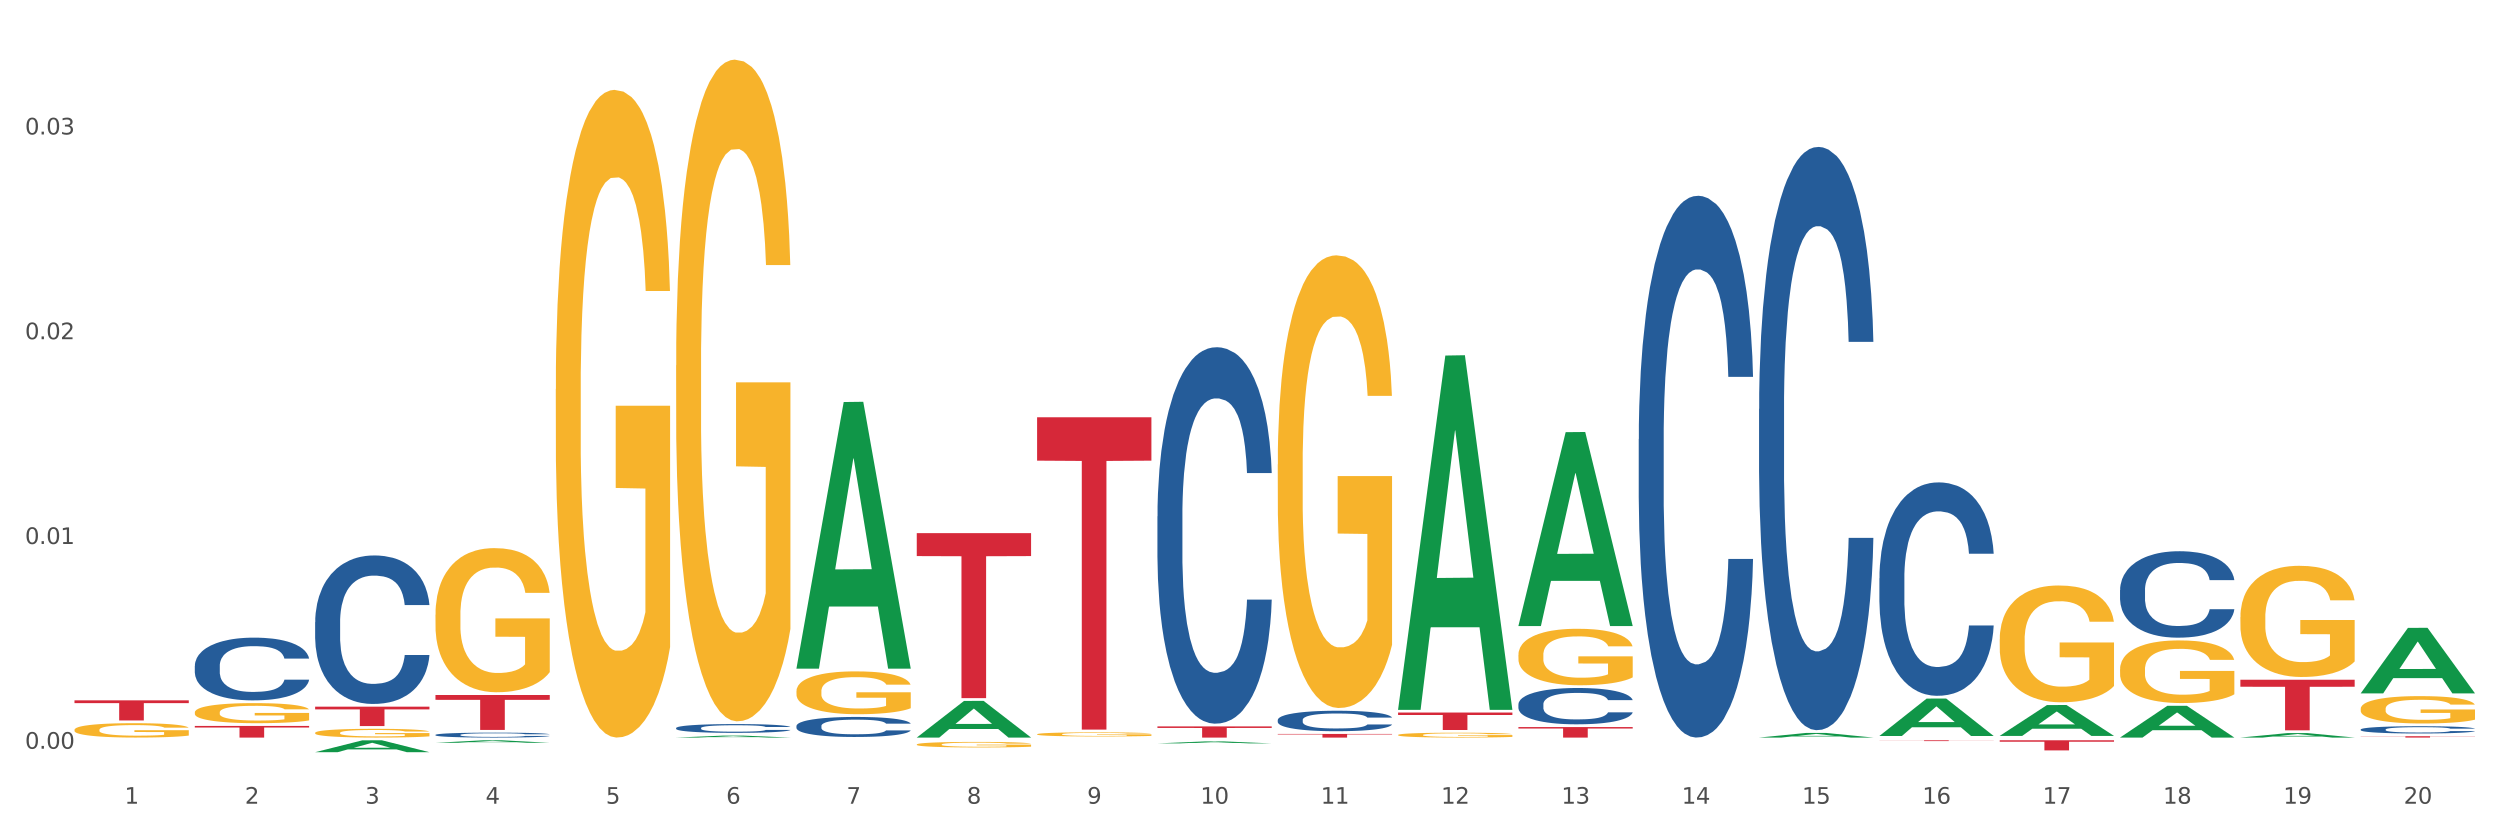 <?xml version="1.0" encoding="utf-8" standalone="no"?>
<!DOCTYPE svg PUBLIC "-//W3C//DTD SVG 1.1//EN"
  "http://www.w3.org/Graphics/SVG/1.1/DTD/svg11.dtd">
<svg xmlns:xlink="http://www.w3.org/1999/xlink" width="1080pt" height="360pt" viewBox="0 0 1080 360" xmlns="http://www.w3.org/2000/svg" version="1.1">
 <rect x="0" y="0" width="1080" height="360" fill="#333333" stroke="none"/>
 <defs>
  <style type="text/css">*{stroke-linejoin: round; stroke-linecap: butt}</style>
 </defs>
 <g id="figure_1">
  <g id="patch_1">
   <path d="M 0 360 
L 1080 360 
L 1080 0 
L 0 0 
z
" style="fill: #ffffff; stroke: #ffffff; stroke-linejoin: miter"/>
  </g>
  <g id="axes_1">
   <g id="matplotlib.axis_1">
    <g id="xtick_1">
     <g id="text_1">
      <!-- 1 -->
      <g style="fill: #4d4d4d" transform="translate(53.812 347.204) scale(0.096 -0.096)">
       <defs>
        <path id="DejaVuSans-31" d="M 794 531 
L 1825 531 
L 1825 4091 
L 703 3866 
L 703 4441 
L 1819 4666 
L 2450 4666 
L 2450 531 
L 3481 531 
L 3481 0 
L 794 0 
L 794 531 
z
" transform="scale(0.016)"/>
       </defs>
       <use xlink:href="#DejaVuSans-31"/>
      </g>
     </g>
    </g>
    <g id="xtick_2">
     <g id="text_2">
      <!-- 2 -->
      <g style="fill: #4d4d4d" transform="translate(105.793 347.204) scale(0.096 -0.096)">
       <defs>
        <path id="DejaVuSans-32" d="M 1228 531 
L 3431 531 
L 3431 0 
L 469 0 
L 469 531 
Q 828 903 1448 1529 
Q 2069 2156 2228 2338 
Q 2531 2678 2651 2914 
Q 2772 3150 2772 3378 
Q 2772 3750 2511 3984 
Q 2250 4219 1831 4219 
Q 1534 4219 1204 4116 
Q 875 4013 500 3803 
L 500 4441 
Q 881 4594 1212 4672 
Q 1544 4750 1819 4750 
Q 2544 4750 2975 4387 
Q 3406 4025 3406 3419 
Q 3406 3131 3298 2873 
Q 3191 2616 2906 2266 
Q 2828 2175 2409 1742 
Q 1991 1309 1228 531 
z
" transform="scale(0.016)"/>
       </defs>
       <use xlink:href="#DejaVuSans-32"/>
      </g>
     </g>
    </g>
    <g id="xtick_3">
     <g id="text_3">
      <!-- 3 -->
      <g style="fill: #4d4d4d" transform="translate(157.774 347.204) scale(0.096 -0.096)">
       <defs>
        <path id="DejaVuSans-33" d="M 2597 2516 
Q 3050 2419 3304 2112 
Q 3559 1806 3559 1356 
Q 3559 666 3084 287 
Q 2609 -91 1734 -91 
Q 1441 -91 1130 -33 
Q 819 25 488 141 
L 488 750 
Q 750 597 1062 519 
Q 1375 441 1716 441 
Q 2309 441 2620 675 
Q 2931 909 2931 1356 
Q 2931 1769 2642 2001 
Q 2353 2234 1838 2234 
L 1294 2234 
L 1294 2753 
L 1863 2753 
Q 2328 2753 2575 2939 
Q 2822 3125 2822 3475 
Q 2822 3834 2567 4026 
Q 2313 4219 1838 4219 
Q 1578 4219 1281 4162 
Q 984 4106 628 3988 
L 628 4550 
Q 988 4650 1302 4700 
Q 1616 4750 1894 4750 
Q 2613 4750 3031 4423 
Q 3450 4097 3450 3541 
Q 3450 3153 3228 2886 
Q 3006 2619 2597 2516 
z
" transform="scale(0.016)"/>
       </defs>
       <use xlink:href="#DejaVuSans-33"/>
      </g>
     </g>
    </g>
    <g id="xtick_4">
     <g id="text_4">
      <!-- 4 -->
      <g style="fill: #4d4d4d" transform="translate(209.756 347.204) scale(0.096 -0.096)">
       <defs>
        <path id="DejaVuSans-34" d="M 2419 4116 
L 825 1625 
L 2419 1625 
L 2419 4116 
z
M 2253 4666 
L 3047 4666 
L 3047 1625 
L 3713 1625 
L 3713 1100 
L 3047 1100 
L 3047 0 
L 2419 0 
L 2419 1100 
L 313 1100 
L 313 1709 
L 2253 4666 
z
" transform="scale(0.016)"/>
       </defs>
       <use xlink:href="#DejaVuSans-34"/>
      </g>
     </g>
    </g>
    <g id="xtick_5">
     <g id="text_5">
      <!-- 5 -->
      <g style="fill: #4d4d4d" transform="translate(261.737 347.204) scale(0.096 -0.096)">
       <defs>
        <path id="DejaVuSans-35" d="M 691 4666 
L 3169 4666 
L 3169 4134 
L 1269 4134 
L 1269 2991 
Q 1406 3038 1543 3061 
Q 1681 3084 1819 3084 
Q 2600 3084 3056 2656 
Q 3513 2228 3513 1497 
Q 3513 744 3044 326 
Q 2575 -91 1722 -91 
Q 1428 -91 1123 -41 
Q 819 9 494 109 
L 494 744 
Q 775 591 1075 516 
Q 1375 441 1709 441 
Q 2250 441 2565 725 
Q 2881 1009 2881 1497 
Q 2881 1984 2565 2268 
Q 2250 2553 1709 2553 
Q 1456 2553 1204 2497 
Q 953 2441 691 2322 
L 691 4666 
z
" transform="scale(0.016)"/>
       </defs>
       <use xlink:href="#DejaVuSans-35"/>
      </g>
     </g>
    </g>
    <g id="xtick_6">
     <g id="text_6">
      <!-- 6 -->
      <g style="fill: #4d4d4d" transform="translate(313.718 347.204) scale(0.096 -0.096)">
       <defs>
        <path id="DejaVuSans-36" d="M 2113 2584 
Q 1688 2584 1439 2293 
Q 1191 2003 1191 1497 
Q 1191 994 1439 701 
Q 1688 409 2113 409 
Q 2538 409 2786 701 
Q 3034 994 3034 1497 
Q 3034 2003 2786 2293 
Q 2538 2584 2113 2584 
z
M 3366 4563 
L 3366 3988 
Q 3128 4100 2886 4159 
Q 2644 4219 2406 4219 
Q 1781 4219 1451 3797 
Q 1122 3375 1075 2522 
Q 1259 2794 1537 2939 
Q 1816 3084 2150 3084 
Q 2853 3084 3261 2657 
Q 3669 2231 3669 1497 
Q 3669 778 3244 343 
Q 2819 -91 2113 -91 
Q 1303 -91 875 529 
Q 447 1150 447 2328 
Q 447 3434 972 4092 
Q 1497 4750 2381 4750 
Q 2619 4750 2861 4703 
Q 3103 4656 3366 4563 
z
" transform="scale(0.016)"/>
       </defs>
       <use xlink:href="#DejaVuSans-36"/>
      </g>
     </g>
    </g>
    <g id="xtick_7">
     <g id="text_7">
      <!-- 7 -->
      <g style="fill: #4d4d4d" transform="translate(365.699 347.204) scale(0.096 -0.096)">
       <defs>
        <path id="DejaVuSans-37" d="M 525 4666 
L 3525 4666 
L 3525 4397 
L 1831 0 
L 1172 0 
L 2766 4134 
L 525 4134 
L 525 4666 
z
" transform="scale(0.016)"/>
       </defs>
       <use xlink:href="#DejaVuSans-37"/>
      </g>
     </g>
    </g>
    <g id="xtick_8">
     <g id="text_8">
      <!-- 8 -->
      <g style="fill: #4d4d4d" transform="translate(417.68 347.204) scale(0.096 -0.096)">
       <defs>
        <path id="DejaVuSans-38" d="M 2034 2216 
Q 1584 2216 1326 1975 
Q 1069 1734 1069 1313 
Q 1069 891 1326 650 
Q 1584 409 2034 409 
Q 2484 409 2743 651 
Q 3003 894 3003 1313 
Q 3003 1734 2745 1975 
Q 2488 2216 2034 2216 
z
M 1403 2484 
Q 997 2584 770 2862 
Q 544 3141 544 3541 
Q 544 4100 942 4425 
Q 1341 4750 2034 4750 
Q 2731 4750 3128 4425 
Q 3525 4100 3525 3541 
Q 3525 3141 3298 2862 
Q 3072 2584 2669 2484 
Q 3125 2378 3379 2068 
Q 3634 1759 3634 1313 
Q 3634 634 3220 271 
Q 2806 -91 2034 -91 
Q 1263 -91 848 271 
Q 434 634 434 1313 
Q 434 1759 690 2068 
Q 947 2378 1403 2484 
z
M 1172 3481 
Q 1172 3119 1398 2916 
Q 1625 2713 2034 2713 
Q 2441 2713 2670 2916 
Q 2900 3119 2900 3481 
Q 2900 3844 2670 4047 
Q 2441 4250 2034 4250 
Q 1625 4250 1398 4047 
Q 1172 3844 1172 3481 
z
" transform="scale(0.016)"/>
       </defs>
       <use xlink:href="#DejaVuSans-38"/>
      </g>
     </g>
    </g>
    <g id="xtick_9">
     <g id="text_9">
      <!-- 9 -->
      <g style="fill: #4d4d4d" transform="translate(469.662 347.204) scale(0.096 -0.096)">
       <defs>
        <path id="DejaVuSans-39" d="M 703 97 
L 703 672 
Q 941 559 1184 500 
Q 1428 441 1663 441 
Q 2288 441 2617 861 
Q 2947 1281 2994 2138 
Q 2813 1869 2534 1725 
Q 2256 1581 1919 1581 
Q 1219 1581 811 2004 
Q 403 2428 403 3163 
Q 403 3881 828 4315 
Q 1253 4750 1959 4750 
Q 2769 4750 3195 4129 
Q 3622 3509 3622 2328 
Q 3622 1225 3098 567 
Q 2575 -91 1691 -91 
Q 1453 -91 1209 -44 
Q 966 3 703 97 
z
M 1959 2075 
Q 2384 2075 2632 2365 
Q 2881 2656 2881 3163 
Q 2881 3666 2632 3958 
Q 2384 4250 1959 4250 
Q 1534 4250 1286 3958 
Q 1038 3666 1038 3163 
Q 1038 2656 1286 2365 
Q 1534 2075 1959 2075 
z
" transform="scale(0.016)"/>
       </defs>
       <use xlink:href="#DejaVuSans-39"/>
      </g>
     </g>
    </g>
    <g id="xtick_10">
     <g id="text_10">
      <!-- 10 -->
      <g style="fill: #4d4d4d" transform="translate(518.589 347.204) scale(0.096 -0.096)">
       <defs>
        <path id="DejaVuSans-30" d="M 2034 4250 
Q 1547 4250 1301 3770 
Q 1056 3291 1056 2328 
Q 1056 1369 1301 889 
Q 1547 409 2034 409 
Q 2525 409 2770 889 
Q 3016 1369 3016 2328 
Q 3016 3291 2770 3770 
Q 2525 4250 2034 4250 
z
M 2034 4750 
Q 2819 4750 3233 4129 
Q 3647 3509 3647 2328 
Q 3647 1150 3233 529 
Q 2819 -91 2034 -91 
Q 1250 -91 836 529 
Q 422 1150 422 2328 
Q 422 3509 836 4129 
Q 1250 4750 2034 4750 
z
" transform="scale(0.016)"/>
       </defs>
       <use xlink:href="#DejaVuSans-31"/>
       <use xlink:href="#DejaVuSans-30" transform="translate(63.623 0)"/>
      </g>
     </g>
    </g>
    <g id="xtick_11">
     <g id="text_11">
      <!-- 11 -->
      <g style="fill: #4d4d4d" transform="translate(570.57 347.204) scale(0.096 -0.096)">
       <use xlink:href="#DejaVuSans-31"/>
       <use xlink:href="#DejaVuSans-31" transform="translate(63.623 0)"/>
      </g>
     </g>
    </g>
    <g id="xtick_12">
     <g id="text_12">
      <!-- 12 -->
      <g style="fill: #4d4d4d" transform="translate(622.551 347.204) scale(0.096 -0.096)">
       <use xlink:href="#DejaVuSans-31"/>
       <use xlink:href="#DejaVuSans-32" transform="translate(63.623 0)"/>
      </g>
     </g>
    </g>
    <g id="xtick_13">
     <g id="text_13">
      <!-- 13 -->
      <g style="fill: #4d4d4d" transform="translate(674.533 347.204) scale(0.096 -0.096)">
       <use xlink:href="#DejaVuSans-31"/>
       <use xlink:href="#DejaVuSans-33" transform="translate(63.623 0)"/>
      </g>
     </g>
    </g>
    <g id="xtick_14">
     <g id="text_14">
      <!-- 14 -->
      <g style="fill: #4d4d4d" transform="translate(726.514 347.204) scale(0.096 -0.096)">
       <use xlink:href="#DejaVuSans-31"/>
       <use xlink:href="#DejaVuSans-34" transform="translate(63.623 0)"/>
      </g>
     </g>
    </g>
    <g id="xtick_15">
     <g id="text_15">
      <!-- 15 -->
      <g style="fill: #4d4d4d" transform="translate(778.495 347.204) scale(0.096 -0.096)">
       <use xlink:href="#DejaVuSans-31"/>
       <use xlink:href="#DejaVuSans-35" transform="translate(63.623 0)"/>
      </g>
     </g>
    </g>
    <g id="xtick_16">
     <g id="text_16">
      <!-- 16 -->
      <g style="fill: #4d4d4d" transform="translate(830.476 347.204) scale(0.096 -0.096)">
       <use xlink:href="#DejaVuSans-31"/>
       <use xlink:href="#DejaVuSans-36" transform="translate(63.623 0)"/>
      </g>
     </g>
    </g>
    <g id="xtick_17">
     <g id="text_17">
      <!-- 17 -->
      <g style="fill: #4d4d4d" transform="translate(882.457 347.204) scale(0.096 -0.096)">
       <use xlink:href="#DejaVuSans-31"/>
       <use xlink:href="#DejaVuSans-37" transform="translate(63.623 0)"/>
      </g>
     </g>
    </g>
    <g id="xtick_18">
     <g id="text_18">
      <!-- 18 -->
      <g style="fill: #4d4d4d" transform="translate(934.439 347.204) scale(0.096 -0.096)">
       <use xlink:href="#DejaVuSans-31"/>
       <use xlink:href="#DejaVuSans-38" transform="translate(63.623 0)"/>
      </g>
     </g>
    </g>
    <g id="xtick_19">
     <g id="text_19">
      <!-- 19 -->
      <g style="fill: #4d4d4d" transform="translate(986.42 347.204) scale(0.096 -0.096)">
       <use xlink:href="#DejaVuSans-31"/>
       <use xlink:href="#DejaVuSans-39" transform="translate(63.623 0)"/>
      </g>
     </g>
    </g>
    <g id="xtick_20">
     <g id="text_20">
      <!-- 20 -->
      <g style="fill: #4d4d4d" transform="translate(1038.401 347.204) scale(0.096 -0.096)">
       <use xlink:href="#DejaVuSans-32"/>
       <use xlink:href="#DejaVuSans-30" transform="translate(63.623 0)"/>
      </g>
     </g>
    </g>
    <g id="xtick_21"/>
    <g id="xtick_22"/>
    <g id="xtick_23"/>
    <g id="xtick_24"/>
    <g id="xtick_25"/>
    <g id="xtick_26"/>
    <g id="xtick_27"/>
    <g id="xtick_28"/>
    <g id="xtick_29"/>
    <g id="xtick_30"/>
    <g id="xtick_31"/>
    <g id="xtick_32"/>
    <g id="xtick_33"/>
    <g id="xtick_34"/>
    <g id="xtick_35"/>
    <g id="xtick_36"/>
    <g id="xtick_37"/>
    <g id="xtick_38"/>
    <g id="xtick_39"/>
   </g>
   <g id="matplotlib.axis_2">
    <g id="ytick_1">
     <g id="text_21">
      <!-- 0.00 -->
      <g style="fill: #4d4d4d" transform="translate(10.8 323.454) scale(0.096 -0.096)">
       <defs>
        <path id="DejaVuSans-2e" d="M 684 794 
L 1344 794 
L 1344 0 
L 684 0 
L 684 794 
z
" transform="scale(0.016)"/>
       </defs>
       <use xlink:href="#DejaVuSans-30"/>
       <use xlink:href="#DejaVuSans-2e" transform="translate(63.623 0)"/>
       <use xlink:href="#DejaVuSans-30" transform="translate(95.41 0)"/>
       <use xlink:href="#DejaVuSans-30" transform="translate(159.033 0)"/>
      </g>
     </g>
    </g>
    <g id="ytick_2">
     <g id="text_22">
      <!-- 0.01 -->
      <g style="fill: #4d4d4d" transform="translate(10.8 235.001) scale(0.096 -0.096)">
       <use xlink:href="#DejaVuSans-30"/>
       <use xlink:href="#DejaVuSans-2e" transform="translate(63.623 0)"/>
       <use xlink:href="#DejaVuSans-30" transform="translate(95.41 0)"/>
       <use xlink:href="#DejaVuSans-31" transform="translate(159.033 0)"/>
      </g>
     </g>
    </g>
    <g id="ytick_3">
     <g id="text_23">
      <!-- 0.02 -->
      <g style="fill: #4d4d4d" transform="translate(10.8 146.547) scale(0.096 -0.096)">
       <use xlink:href="#DejaVuSans-30"/>
       <use xlink:href="#DejaVuSans-2e" transform="translate(63.623 0)"/>
       <use xlink:href="#DejaVuSans-30" transform="translate(95.41 0)"/>
       <use xlink:href="#DejaVuSans-32" transform="translate(159.033 0)"/>
      </g>
     </g>
    </g>
    <g id="ytick_4">
     <g id="text_24">
      <!-- 0.03 -->
      <g style="fill: #4d4d4d" transform="translate(10.8 58.093) scale(0.096 -0.096)">
       <use xlink:href="#DejaVuSans-30"/>
       <use xlink:href="#DejaVuSans-2e" transform="translate(63.623 0)"/>
       <use xlink:href="#DejaVuSans-30" transform="translate(95.41 0)"/>
       <use xlink:href="#DejaVuSans-33" transform="translate(159.033 0)"/>
      </g>
     </g>
    </g>
    <g id="ytick_5"/>
    <g id="ytick_6"/>
    <g id="ytick_7"/>
   </g>
   <g id="PolyCollection_1">
    <path d="M 136.137 324.94 
L 136.188 324.935 
L 156.552 319.812 
L 165.003 319.807 
L 185.52 324.95 
L 175.745 324.95 
L 171.316 323.752 
L 150.29 323.752 
L 150.137 323.771 
L 145.861 324.95 
L 136.137 324.95 
L 136.137 324.94 
L 152.938 323.037 
L 168.669 323.033 
L 160.879 320.903 
L 160.778 320.894 
L 160.676 320.908 
L 152.887 323.033 
L 152.938 323.037 
L 136.137 324.94 
z
" clip-path="url(#pe93823dd36)" style="fill: #109648"/>
    <path d="M 396.043 321.614 
L 396.102 321.612 
L 396.102 321.534 
L 396.218 321.466 
L 396.801 321.302 
L 397.676 321.166 
L 398.317 321.094 
L 398.959 321.035 
L 399.716 320.976 
L 400.649 320.914 
L 402.34 320.825 
L 403.39 320.779 
L 404.672 320.731 
L 407.004 320.661 
L 408.695 320.621 
L 410.444 320.588 
L 413.301 320.549 
L 415.167 320.532 
L 417.149 320.518 
L 419.539 320.51 
L 421.347 320.508 
L 425.311 320.514 
L 428.693 320.534 
L 430.325 320.549 
L 432.424 320.575 
L 433.532 320.593 
L 435.339 320.628 
L 437.205 320.674 
L 438.488 320.713 
L 440.412 320.788 
L 441.869 320.862 
L 443.21 320.954 
L 443.91 321.017 
L 444.434 321.076 
L 444.901 321.144 
L 445.367 321.251 
L 434.873 321.251 
L 434.465 321.175 
L 433.823 321.103 
L 432.891 321.033 
L 432.074 320.989 
L 430.675 320.934 
L 429.392 320.899 
L 428.051 320.873 
L 426.419 320.851 
L 425.136 320.84 
L 423.329 320.831 
L 419.773 320.833 
L 417.382 320.851 
L 415.75 320.873 
L 414.7 320.893 
L 413.767 320.914 
L 412.718 320.945 
L 411.494 320.991 
L 410.619 321.033 
L 409.744 321.085 
L 409.045 321.138 
L 408.404 321.199 
L 407.879 321.264 
L 407.471 321.332 
L 407.121 321.415 
L 406.829 321.553 
L 406.829 321.853 
L 406.946 321.921 
L 407.237 322.01 
L 407.587 322.078 
L 408.17 322.159 
L 408.695 322.214 
L 409.686 322.293 
L 410.794 322.358 
L 411.668 322.4 
L 412.543 322.435 
L 414.059 322.483 
L 415.75 322.522 
L 417.207 322.546 
L 419.189 322.568 
L 420.53 322.577 
L 421.696 322.581 
L 424.553 322.581 
L 426.594 322.575 
L 428.868 322.56 
L 430.617 322.54 
L 432.074 322.516 
L 433.707 322.476 
L 434.756 322.439 
L 434.756 321.982 
L 421.93 321.98 
L 421.93 321.676 
L 445.426 321.676 
L 445.426 322.568 
L 444.434 322.614 
L 443.327 322.656 
L 442.161 322.693 
L 440.412 322.739 
L 438.313 322.783 
L 436.447 322.813 
L 434.465 322.84 
L 432.133 322.864 
L 429.101 322.886 
L 427.235 322.894 
L 424.903 322.901 
L 422.163 322.903 
L 419.773 322.899 
L 417.44 322.888 
L 414.992 322.868 
L 412.601 322.84 
L 410.794 322.811 
L 408.987 322.776 
L 407.063 322.73 
L 405.547 322.686 
L 404.381 322.647 
L 403.098 322.597 
L 401.699 322.531 
L 400.649 322.472 
L 399.716 322.411 
L 398.725 322.332 
L 398.026 322.264 
L 397.326 322.179 
L 396.918 322.115 
L 396.452 322.017 
L 396.102 321.879 
L 396.043 321.614 
z
" clip-path="url(#pe93823dd36)" style="fill: #f7b32b"/>
    <path d="M 344.062 298.589 
L 344.121 298.572 
L 344.121 297.963 
L 344.237 297.439 
L 344.82 296.171 
L 345.695 295.123 
L 346.336 294.566 
L 346.977 294.109 
L 347.735 293.653 
L 348.668 293.179 
L 350.359 292.486 
L 351.408 292.131 
L 352.691 291.76 
L 355.023 291.219 
L 356.714 290.914 
L 358.463 290.661 
L 361.32 290.357 
L 363.185 290.221 
L 365.168 290.12 
L 367.558 290.052 
L 369.365 290.035 
L 373.33 290.086 
L 376.712 290.238 
L 378.344 290.357 
L 380.443 290.559 
L 381.551 290.695 
L 383.358 290.965 
L 385.224 291.32 
L 386.506 291.624 
L 388.43 292.199 
L 389.888 292.774 
L 391.229 293.484 
L 391.928 293.974 
L 392.453 294.43 
L 392.92 294.954 
L 393.386 295.783 
L 382.892 295.783 
L 382.484 295.191 
L 381.842 294.633 
L 380.909 294.092 
L 380.093 293.754 
L 378.694 293.332 
L 377.411 293.061 
L 376.07 292.858 
L 374.438 292.689 
L 373.155 292.605 
L 371.348 292.537 
L 367.791 292.554 
L 365.401 292.689 
L 363.768 292.858 
L 362.719 293.01 
L 361.786 293.179 
L 360.737 293.416 
L 359.512 293.771 
L 358.638 294.092 
L 357.763 294.498 
L 357.064 294.904 
L 356.422 295.377 
L 355.898 295.884 
L 355.489 296.408 
L 355.14 297.05 
L 354.848 298.115 
L 354.848 300.431 
L 354.965 300.955 
L 355.256 301.648 
L 355.606 302.172 
L 356.189 302.798 
L 356.714 303.22 
L 357.705 303.829 
L 358.813 304.336 
L 359.687 304.657 
L 360.562 304.928 
L 362.078 305.299 
L 363.768 305.604 
L 365.226 305.79 
L 367.208 305.959 
L 368.549 306.026 
L 369.715 306.06 
L 372.572 306.06 
L 374.613 306.009 
L 376.886 305.891 
L 378.636 305.739 
L 380.093 305.553 
L 381.726 305.249 
L 382.775 304.961 
L 382.775 301.428 
L 369.948 301.412 
L 369.948 299.062 
L 393.444 299.062 
L 393.444 305.959 
L 392.453 306.314 
L 391.345 306.635 
L 390.179 306.922 
L 388.43 307.277 
L 386.331 307.615 
L 384.466 307.852 
L 382.484 308.055 
L 380.151 308.241 
L 377.12 308.41 
L 375.254 308.477 
L 372.922 308.528 
L 370.182 308.545 
L 367.791 308.511 
L 365.459 308.427 
L 363.011 308.275 
L 360.62 308.055 
L 358.813 307.835 
L 357.005 307.565 
L 355.081 307.21 
L 353.566 306.871 
L 352.399 306.567 
L 351.117 306.178 
L 349.718 305.671 
L 348.668 305.215 
L 347.735 304.742 
L 346.744 304.133 
L 346.045 303.609 
L 345.345 302.95 
L 344.937 302.46 
L 344.47 301.699 
L 344.121 300.634 
L 344.062 298.589 
z
" clip-path="url(#pe93823dd36)" style="fill: #f7b32b"/>
    <path d="M 292.081 157.856 
L 292.139 157.595 
L 292.139 148.197 
L 292.256 140.104 
L 292.839 120.524 
L 293.713 104.339 
L 294.355 95.724 
L 294.996 88.675 
L 295.754 81.626 
L 296.687 74.317 
L 298.378 63.613 
L 299.427 58.131 
L 300.71 52.388 
L 303.042 44.034 
L 304.733 39.335 
L 306.482 35.419 
L 309.339 30.72 
L 311.204 28.631 
L 313.186 27.065 
L 315.577 26.021 
L 317.384 25.759 
L 321.349 26.543 
L 324.73 28.892 
L 326.363 30.72 
L 328.462 33.852 
L 329.569 35.941 
L 331.377 40.118 
L 333.243 45.6 
L 334.525 50.299 
L 336.449 59.175 
L 337.907 68.051 
L 339.248 79.016 
L 339.947 86.587 
L 340.472 93.635 
L 340.938 101.728 
L 341.405 114.52 
L 330.91 114.52 
L 330.502 105.383 
L 329.861 96.768 
L 328.928 88.414 
L 328.112 83.193 
L 326.713 76.666 
L 325.43 72.489 
L 324.089 69.357 
L 322.457 66.746 
L 321.174 65.441 
L 319.367 64.396 
L 315.81 64.658 
L 313.42 66.746 
L 311.787 69.357 
L 310.738 71.706 
L 309.805 74.317 
L 308.756 77.972 
L 307.531 83.454 
L 306.657 88.414 
L 305.782 94.679 
L 305.082 100.945 
L 304.441 108.255 
L 303.916 116.086 
L 303.508 124.179 
L 303.158 134.1 
L 302.867 150.546 
L 302.867 186.312 
L 302.984 194.405 
L 303.275 205.108 
L 303.625 213.201 
L 304.208 222.86 
L 304.733 229.387 
L 305.724 238.785 
L 306.832 246.617 
L 307.706 251.577 
L 308.581 255.754 
L 310.096 261.497 
L 311.787 266.196 
L 313.245 269.068 
L 315.227 271.679 
L 316.568 272.723 
L 317.734 273.245 
L 320.591 273.245 
L 322.631 272.462 
L 324.905 270.634 
L 326.654 268.285 
L 328.112 265.413 
L 329.744 260.714 
L 330.794 256.276 
L 330.794 201.714 
L 317.967 201.453 
L 317.967 165.166 
L 341.463 165.166 
L 341.463 271.679 
L 340.472 277.161 
L 339.364 282.121 
L 338.198 286.559 
L 336.449 292.041 
L 334.35 297.262 
L 332.485 300.917 
L 330.502 304.05 
L 328.17 306.922 
L 325.138 309.532 
L 323.273 310.577 
L 320.941 311.36 
L 318.2 311.621 
L 315.81 311.099 
L 313.478 309.793 
L 311.029 307.444 
L 308.639 304.05 
L 306.832 300.656 
L 305.024 296.479 
L 303.1 290.997 
L 301.584 285.776 
L 300.418 281.077 
L 299.136 275.072 
L 297.736 267.24 
L 296.687 260.192 
L 295.754 252.882 
L 294.763 243.484 
L 294.063 235.391 
L 293.364 225.21 
L 292.956 217.639 
L 292.489 205.891 
L 292.139 189.444 
L 292.081 157.856 
z
" clip-path="url(#pe93823dd36)" style="fill: #f7b32b"/>
    <path d="M 240.1 168.12 
L 240.158 167.864 
L 240.158 158.665 
L 240.275 150.744 
L 240.858 131.578 
L 241.732 115.735 
L 242.374 107.302 
L 243.015 100.403 
L 243.773 93.503 
L 244.706 86.348 
L 246.396 75.871 
L 247.446 70.505 
L 248.729 64.883 
L 251.061 56.706 
L 252.751 52.107 
L 254.501 48.273 
L 257.357 43.674 
L 259.223 41.63 
L 261.205 40.096 
L 263.596 39.074 
L 265.403 38.819 
L 269.368 39.585 
L 272.749 41.885 
L 274.382 43.674 
L 276.481 46.74 
L 277.588 48.785 
L 279.396 52.873 
L 281.261 58.239 
L 282.544 62.839 
L 284.468 71.527 
L 285.926 80.216 
L 287.266 90.948 
L 287.966 98.359 
L 288.491 105.258 
L 288.957 113.18 
L 289.424 125.701 
L 278.929 125.701 
L 278.521 116.757 
L 277.88 108.325 
L 276.947 100.147 
L 276.131 95.037 
L 274.731 88.648 
L 273.449 84.56 
L 272.108 81.493 
L 270.475 78.938 
L 269.193 77.66 
L 267.385 76.638 
L 263.829 76.894 
L 261.438 78.938 
L 259.806 81.493 
L 258.757 83.793 
L 257.824 86.348 
L 256.774 89.926 
L 255.55 95.292 
L 254.675 100.147 
L 253.801 106.28 
L 253.101 112.413 
L 252.46 119.568 
L 251.935 127.234 
L 251.527 135.156 
L 251.177 144.866 
L 250.886 160.965 
L 250.886 195.973 
L 251.002 203.895 
L 251.294 214.372 
L 251.644 222.294 
L 252.227 231.749 
L 252.751 238.137 
L 253.743 247.336 
L 254.85 255.002 
L 255.725 259.858 
L 256.599 263.946 
L 258.115 269.568 
L 259.806 274.168 
L 261.264 276.979 
L 263.246 279.534 
L 264.587 280.556 
L 265.753 281.067 
L 268.61 281.067 
L 270.65 280.3 
L 272.924 278.512 
L 274.673 276.212 
L 276.131 273.401 
L 277.763 268.801 
L 278.813 264.457 
L 278.813 211.05 
L 265.986 210.795 
L 265.986 175.275 
L 289.482 175.275 
L 289.482 279.534 
L 288.491 284.9 
L 287.383 289.755 
L 286.217 294.099 
L 284.468 299.466 
L 282.369 304.576 
L 280.503 308.154 
L 278.521 311.22 
L 276.189 314.031 
L 273.157 316.587 
L 271.292 317.609 
L 268.96 318.375 
L 266.219 318.631 
L 263.829 318.12 
L 261.497 316.842 
L 259.048 314.542 
L 256.658 311.22 
L 254.85 307.898 
L 253.043 303.81 
L 251.119 298.444 
L 249.603 293.333 
L 248.437 288.733 
L 247.154 282.856 
L 245.755 275.19 
L 244.706 268.29 
L 243.773 261.135 
L 242.782 251.936 
L 242.082 244.014 
L 241.382 234.048 
L 240.974 226.638 
L 240.508 215.139 
L 240.158 199.04 
L 240.1 168.12 
z
" clip-path="url(#pe93823dd36)" style="fill: #f7b32b"/>
    <path d="M 136.137 316.596 
L 136.196 316.593 
L 136.196 316.469 
L 136.312 316.361 
L 136.895 316.102 
L 137.77 315.888 
L 138.411 315.774 
L 139.053 315.681 
L 139.81 315.588 
L 140.743 315.491 
L 142.434 315.349 
L 143.484 315.277 
L 144.766 315.201 
L 147.098 315.09 
L 148.789 315.028 
L 150.538 314.976 
L 153.395 314.914 
L 155.261 314.886 
L 157.243 314.866 
L 159.633 314.852 
L 161.441 314.848 
L 165.405 314.859 
L 168.787 314.89 
L 170.419 314.914 
L 172.518 314.956 
L 173.626 314.983 
L 175.433 315.038 
L 177.299 315.111 
L 178.582 315.173 
L 180.506 315.291 
L 181.963 315.408 
L 183.304 315.553 
L 184.004 315.653 
L 184.528 315.747 
L 184.995 315.854 
L 185.461 316.023 
L 174.967 316.023 
L 174.559 315.902 
L 173.917 315.788 
L 172.985 315.677 
L 172.168 315.608 
L 170.769 315.522 
L 169.486 315.467 
L 168.145 315.425 
L 166.513 315.391 
L 165.23 315.374 
L 163.423 315.36 
L 159.866 315.363 
L 157.476 315.391 
L 155.844 315.425 
L 154.794 315.456 
L 153.861 315.491 
L 152.812 315.539 
L 151.588 315.612 
L 150.713 315.677 
L 149.838 315.76 
L 149.139 315.843 
L 148.498 315.94 
L 147.973 316.044 
L 147.565 316.151 
L 147.215 316.282 
L 146.923 316.5 
L 146.923 316.973 
L 147.04 317.08 
L 147.331 317.222 
L 147.681 317.329 
L 148.264 317.456 
L 148.789 317.543 
L 149.78 317.667 
L 150.888 317.771 
L 151.762 317.836 
L 152.637 317.892 
L 154.153 317.968 
L 155.844 318.03 
L 157.301 318.068 
L 159.283 318.102 
L 160.624 318.116 
L 161.79 318.123 
L 164.647 318.123 
L 166.688 318.113 
L 168.962 318.089 
L 170.711 318.058 
L 172.168 318.02 
L 173.801 317.957 
L 174.85 317.899 
L 174.85 317.177 
L 162.024 317.173 
L 162.024 316.693 
L 185.52 316.693 
L 185.52 318.102 
L 184.528 318.175 
L 183.421 318.241 
L 182.255 318.299 
L 180.506 318.372 
L 178.407 318.441 
L 176.541 318.489 
L 174.559 318.531 
L 172.227 318.569 
L 169.195 318.603 
L 167.329 318.617 
L 164.997 318.627 
L 162.257 318.631 
L 159.866 318.624 
L 157.534 318.607 
L 155.086 318.576 
L 152.695 318.531 
L 150.888 318.486 
L 149.081 318.431 
L 147.157 318.358 
L 145.641 318.289 
L 144.475 318.227 
L 143.192 318.147 
L 141.793 318.044 
L 140.743 317.95 
L 139.81 317.854 
L 138.819 317.729 
L 138.12 317.622 
L 137.42 317.488 
L 137.012 317.387 
L 136.546 317.232 
L 136.196 317.014 
L 136.137 316.596 
z
" clip-path="url(#pe93823dd36)" style="fill: #f7b32b"/>
    <path d="M 84.156 307.754 
L 84.215 307.746 
L 84.215 307.461 
L 84.331 307.215 
L 84.914 306.621 
L 85.789 306.129 
L 86.43 305.868 
L 87.071 305.654 
L 87.829 305.44 
L 88.762 305.218 
L 90.453 304.893 
L 91.502 304.727 
L 92.785 304.552 
L 95.117 304.299 
L 96.808 304.156 
L 98.557 304.037 
L 101.414 303.894 
L 103.279 303.831 
L 105.262 303.784 
L 107.652 303.752 
L 109.459 303.744 
L 113.424 303.768 
L 116.806 303.839 
L 118.438 303.894 
L 120.537 303.99 
L 121.645 304.053 
L 123.452 304.18 
L 125.318 304.346 
L 126.6 304.489 
L 128.524 304.758 
L 129.982 305.028 
L 131.323 305.361 
L 132.022 305.591 
L 132.547 305.805 
L 133.014 306.05 
L 133.48 306.439 
L 122.986 306.439 
L 122.577 306.161 
L 121.936 305.9 
L 121.003 305.646 
L 120.187 305.487 
L 118.788 305.289 
L 117.505 305.163 
L 116.164 305.067 
L 114.532 304.988 
L 113.249 304.949 
L 111.442 304.917 
L 107.885 304.925 
L 105.495 304.988 
L 103.862 305.067 
L 102.813 305.139 
L 101.88 305.218 
L 100.831 305.329 
L 99.606 305.495 
L 98.732 305.646 
L 97.857 305.836 
L 97.158 306.026 
L 96.516 306.248 
L 95.992 306.486 
L 95.583 306.732 
L 95.234 307.033 
L 94.942 307.532 
L 94.942 308.618 
L 95.059 308.864 
L 95.35 309.189 
L 95.7 309.434 
L 96.283 309.728 
L 96.808 309.926 
L 97.799 310.211 
L 98.907 310.449 
L 99.781 310.599 
L 100.656 310.726 
L 102.172 310.901 
L 103.862 311.043 
L 105.32 311.13 
L 107.302 311.21 
L 108.643 311.241 
L 109.809 311.257 
L 112.666 311.257 
L 114.707 311.233 
L 116.98 311.178 
L 118.73 311.107 
L 120.187 311.019 
L 121.82 310.877 
L 122.869 310.742 
L 122.869 309.086 
L 110.042 309.078 
L 110.042 307.976 
L 133.538 307.976 
L 133.538 311.21 
L 132.547 311.376 
L 131.439 311.527 
L 130.273 311.661 
L 128.524 311.828 
L 126.425 311.986 
L 124.56 312.097 
L 122.577 312.192 
L 120.245 312.28 
L 117.214 312.359 
L 115.348 312.391 
L 113.016 312.414 
L 110.276 312.422 
L 107.885 312.406 
L 105.553 312.367 
L 103.104 312.295 
L 100.714 312.192 
L 98.907 312.089 
L 97.099 311.963 
L 95.175 311.796 
L 93.659 311.638 
L 92.493 311.495 
L 91.211 311.313 
L 89.812 311.075 
L 88.762 310.861 
L 87.829 310.639 
L 86.838 310.354 
L 86.138 310.108 
L 85.439 309.799 
L 85.031 309.569 
L 84.564 309.212 
L 84.215 308.713 
L 84.156 307.754 
z
" clip-path="url(#pe93823dd36)" style="fill: #f7b32b"/>
    <path d="M 32.175 315.289 
L 32.233 315.283 
L 32.233 315.079 
L 32.35 314.903 
L 32.933 314.477 
L 33.807 314.125 
L 34.449 313.938 
L 35.09 313.785 
L 35.848 313.632 
L 36.781 313.473 
L 38.472 313.24 
L 39.521 313.121 
L 40.804 312.996 
L 43.136 312.815 
L 44.827 312.713 
L 46.576 312.627 
L 49.433 312.525 
L 51.298 312.48 
L 53.28 312.446 
L 55.671 312.423 
L 57.478 312.418 
L 61.443 312.435 
L 64.824 312.486 
L 66.457 312.525 
L 68.556 312.593 
L 69.663 312.639 
L 71.471 312.73 
L 73.337 312.849 
L 74.619 312.951 
L 76.543 313.144 
L 78.001 313.337 
L 79.342 313.575 
L 80.041 313.74 
L 80.566 313.893 
L 81.032 314.069 
L 81.499 314.347 
L 71.004 314.347 
L 70.596 314.148 
L 69.955 313.961 
L 69.022 313.779 
L 68.206 313.666 
L 66.807 313.524 
L 65.524 313.433 
L 64.183 313.365 
L 62.551 313.308 
L 61.268 313.28 
L 59.461 313.257 
L 55.904 313.263 
L 53.514 313.308 
L 51.881 313.365 
L 50.832 313.416 
L 49.899 313.473 
L 48.849 313.552 
L 47.625 313.672 
L 46.751 313.779 
L 45.876 313.916 
L 45.176 314.052 
L 44.535 314.211 
L 44.01 314.381 
L 43.602 314.557 
L 43.252 314.772 
L 42.961 315.13 
L 42.961 315.907 
L 43.078 316.083 
L 43.369 316.316 
L 43.719 316.492 
L 44.302 316.702 
L 44.827 316.844 
L 45.818 317.048 
L 46.926 317.218 
L 47.8 317.326 
L 48.675 317.417 
L 50.19 317.541 
L 51.881 317.644 
L 53.339 317.706 
L 55.321 317.763 
L 56.662 317.785 
L 57.828 317.797 
L 60.685 317.797 
L 62.725 317.78 
L 64.999 317.74 
L 66.748 317.689 
L 68.206 317.627 
L 69.838 317.524 
L 70.888 317.428 
L 70.888 316.242 
L 58.061 316.236 
L 58.061 315.448 
L 81.557 315.448 
L 81.557 317.763 
L 80.566 317.882 
L 79.458 317.99 
L 78.292 318.086 
L 76.543 318.205 
L 74.444 318.319 
L 72.579 318.398 
L 70.596 318.466 
L 68.264 318.529 
L 65.232 318.586 
L 63.367 318.608 
L 61.035 318.625 
L 58.294 318.631 
L 55.904 318.62 
L 53.572 318.591 
L 51.123 318.54 
L 48.733 318.466 
L 46.926 318.393 
L 45.118 318.302 
L 43.194 318.183 
L 41.678 318.069 
L 40.512 317.967 
L 39.23 317.837 
L 37.83 317.666 
L 36.781 317.513 
L 35.848 317.354 
L 34.857 317.15 
L 34.157 316.974 
L 33.458 316.753 
L 33.05 316.588 
L 32.583 316.333 
L 32.233 315.975 
L 32.175 315.289 
z
" clip-path="url(#pe93823dd36)" style="fill: #f7b32b"/>
    <path d="M 84.156 287.639 
L 84.215 287.614 
L 84.215 286.921 
L 84.39 285.98 
L 85.032 284.247 
L 85.849 282.935 
L 87.25 281.4 
L 88.009 280.756 
L 89.001 280.038 
L 91.044 278.875 
L 93.379 277.884 
L 95.013 277.34 
L 96.239 276.993 
L 98.983 276.374 
L 100.559 276.102 
L 102.193 275.879 
L 103.594 275.73 
L 105.929 275.557 
L 107.797 275.483 
L 109.956 275.458 
L 111.766 275.483 
L 114.159 275.582 
L 117.661 275.879 
L 119.004 276.052 
L 120.813 276.349 
L 122.681 276.745 
L 124.199 277.142 
L 125.95 277.711 
L 127.76 278.454 
L 129.511 279.395 
L 130.737 280.261 
L 131.729 281.177 
L 132.604 282.291 
L 133.246 283.504 
L 133.538 284.519 
L 122.856 284.519 
L 122.565 283.603 
L 121.981 282.613 
L 121.397 281.945 
L 120.755 281.4 
L 119.763 280.781 
L 118.887 280.385 
L 117.428 279.914 
L 116.085 279.617 
L 114.976 279.444 
L 113.634 279.296 
L 110.774 279.147 
L 108.731 279.147 
L 107.446 279.196 
L 105.87 279.32 
L 104.528 279.494 
L 102.952 279.791 
L 101.726 280.113 
L 100.5 280.533 
L 99.8 280.831 
L 98.749 281.375 
L 98.049 281.821 
L 97.115 282.588 
L 96.589 283.133 
L 95.655 284.544 
L 95.247 285.584 
L 95.072 286.302 
L 94.955 287.094 
L 94.955 290.956 
L 95.305 292.689 
L 95.597 293.432 
L 96.064 294.274 
L 96.94 295.363 
L 98.224 296.428 
L 99.566 297.195 
L 100.675 297.666 
L 101.726 298.012 
L 102.777 298.285 
L 104.061 298.532 
L 105.112 298.681 
L 106.688 298.829 
L 108.555 298.904 
L 110.015 298.904 
L 112.992 298.78 
L 114.334 298.656 
L 115.618 298.483 
L 117.019 298.21 
L 118.128 297.913 
L 118.77 297.69 
L 119.821 297.22 
L 120.638 296.725 
L 121.339 296.155 
L 121.806 295.66 
L 122.331 294.918 
L 122.74 294.076 
L 122.856 293.63 
L 133.538 293.63 
L 133.305 294.521 
L 132.896 295.388 
L 132.079 296.552 
L 131.437 297.22 
L 130.445 298.037 
L 129.394 298.73 
L 127.935 299.498 
L 126.592 300.067 
L 125.191 300.562 
L 123.674 301.008 
L 120.93 301.627 
L 119.938 301.8 
L 117.836 302.097 
L 116.202 302.271 
L 113.809 302.444 
L 111.357 302.543 
L 108.789 302.568 
L 106.512 302.518 
L 104.002 302.37 
L 102.426 302.221 
L 100.675 301.998 
L 98.632 301.652 
L 96.706 301.231 
L 94.897 300.736 
L 93.204 300.166 
L 91.628 299.523 
L 89.585 298.458 
L 88.067 297.418 
L 86.958 296.453 
L 86.199 295.636 
L 85.44 294.596 
L 85.032 293.878 
L 84.39 292.145 
L 84.156 290.535 
L 84.156 287.639 
z
" clip-path="url(#pe93823dd36)" style="fill: #255c99"/>
    <path d="M 448.025 317.196 
L 448.083 317.194 
L 448.083 317.135 
L 448.2 317.085 
L 448.783 316.963 
L 449.657 316.862 
L 450.298 316.808 
L 450.94 316.764 
L 451.698 316.72 
L 452.631 316.674 
L 454.321 316.607 
L 455.371 316.573 
L 456.653 316.537 
L 458.985 316.485 
L 460.676 316.456 
L 462.425 316.432 
L 465.282 316.402 
L 467.148 316.389 
L 469.13 316.379 
L 471.52 316.373 
L 473.328 316.371 
L 477.292 316.376 
L 480.674 316.391 
L 482.306 316.402 
L 484.405 316.422 
L 485.513 316.435 
L 487.32 316.461 
L 489.186 316.495 
L 490.469 316.524 
L 492.393 316.58 
L 493.85 316.635 
L 495.191 316.704 
L 495.891 316.751 
L 496.416 316.795 
L 496.882 316.845 
L 497.348 316.925 
L 486.854 316.925 
L 486.446 316.868 
L 485.805 316.814 
L 484.872 316.762 
L 484.056 316.73 
L 482.656 316.689 
L 481.374 316.663 
L 480.033 316.643 
L 478.4 316.627 
L 477.118 316.619 
L 475.31 316.612 
L 471.754 316.614 
L 469.363 316.627 
L 467.731 316.643 
L 466.681 316.658 
L 465.749 316.674 
L 464.699 316.697 
L 463.475 316.731 
L 462.6 316.762 
L 461.726 316.801 
L 461.026 316.84 
L 460.385 316.886 
L 459.86 316.935 
L 459.452 316.985 
L 459.102 317.047 
L 458.811 317.15 
L 458.811 317.373 
L 458.927 317.424 
L 459.219 317.491 
L 459.569 317.541 
L 460.152 317.601 
L 460.676 317.642 
L 461.667 317.701 
L 462.775 317.75 
L 463.65 317.781 
L 464.524 317.807 
L 466.04 317.842 
L 467.731 317.872 
L 469.188 317.89 
L 471.171 317.906 
L 472.512 317.913 
L 473.678 317.916 
L 476.535 317.916 
L 478.575 317.911 
L 480.849 317.9 
L 482.598 317.885 
L 484.056 317.867 
L 485.688 317.838 
L 486.737 317.81 
L 486.737 317.469 
L 473.911 317.468 
L 473.911 317.241 
L 497.407 317.241 
L 497.407 317.906 
L 496.416 317.94 
L 495.308 317.971 
L 494.142 317.999 
L 492.393 318.033 
L 490.294 318.066 
L 488.428 318.089 
L 486.446 318.108 
L 484.114 318.126 
L 481.082 318.142 
L 479.216 318.149 
L 476.884 318.154 
L 474.144 318.155 
L 471.754 318.152 
L 469.422 318.144 
L 466.973 318.129 
L 464.583 318.108 
L 462.775 318.087 
L 460.968 318.061 
L 459.044 318.027 
L 457.528 317.994 
L 456.362 317.965 
L 455.079 317.927 
L 453.68 317.878 
L 452.631 317.834 
L 451.698 317.789 
L 450.707 317.73 
L 450.007 317.68 
L 449.307 317.616 
L 448.899 317.569 
L 448.433 317.495 
L 448.083 317.393 
L 448.025 317.196 
z
" clip-path="url(#pe93823dd36)" style="fill: #f7b32b"/>
    <path d="M 136.137 268.779 
L 136.196 268.721 
L 136.196 267.08 
L 136.371 264.854 
L 137.013 260.752 
L 137.83 257.647 
L 139.231 254.014 
L 139.99 252.491 
L 140.982 250.792 
L 143.025 248.038 
L 145.36 245.694 
L 146.994 244.405 
L 148.22 243.585 
L 150.964 242.12 
L 152.54 241.475 
L 154.174 240.948 
L 155.575 240.596 
L 157.91 240.186 
L 159.778 240.01 
L 161.938 239.952 
L 163.747 240.01 
L 166.14 240.245 
L 169.643 240.948 
L 170.985 241.358 
L 172.795 242.061 
L 174.662 242.999 
L 176.18 243.936 
L 177.931 245.284 
L 179.741 247.042 
L 181.492 249.268 
L 182.718 251.319 
L 183.71 253.487 
L 184.586 256.123 
L 185.228 258.994 
L 185.52 261.397 
L 174.838 261.397 
L 174.546 259.229 
L 173.962 256.885 
L 173.378 255.303 
L 172.736 254.014 
L 171.744 252.549 
L 170.868 251.612 
L 169.409 250.499 
L 168.067 249.795 
L 166.957 249.385 
L 165.615 249.034 
L 162.755 248.682 
L 160.712 248.682 
L 159.428 248.799 
L 157.852 249.092 
L 156.509 249.502 
L 154.933 250.206 
L 153.707 250.967 
L 152.481 251.963 
L 151.781 252.666 
L 150.73 253.956 
L 150.03 255.01 
L 149.096 256.827 
L 148.57 258.116 
L 147.637 261.455 
L 147.228 263.916 
L 147.053 265.615 
L 146.936 267.49 
L 146.936 276.631 
L 147.286 280.732 
L 147.578 282.49 
L 148.045 284.482 
L 148.921 287.06 
L 150.205 289.58 
L 151.547 291.396 
L 152.656 292.509 
L 153.707 293.33 
L 154.758 293.974 
L 156.042 294.56 
L 157.093 294.912 
L 158.669 295.263 
L 160.537 295.439 
L 161.996 295.439 
L 164.973 295.146 
L 166.315 294.853 
L 167.6 294.443 
L 169 293.799 
L 170.11 293.095 
L 170.752 292.568 
L 171.802 291.455 
L 172.619 290.283 
L 173.32 288.935 
L 173.787 287.763 
L 174.312 286.006 
L 174.721 284.014 
L 174.838 282.959 
L 185.52 282.959 
L 185.286 285.068 
L 184.877 287.119 
L 184.06 289.873 
L 183.418 291.455 
L 182.426 293.388 
L 181.375 295.029 
L 179.916 296.845 
L 178.573 298.193 
L 177.172 299.365 
L 175.655 300.419 
L 172.911 301.884 
L 171.919 302.294 
L 169.818 302.998 
L 168.183 303.408 
L 165.79 303.818 
L 163.338 304.052 
L 160.77 304.111 
L 158.494 303.994 
L 155.984 303.642 
L 154.408 303.291 
L 152.656 302.763 
L 150.613 301.943 
L 148.687 300.947 
L 146.878 299.775 
L 145.185 298.427 
L 143.609 296.904 
L 141.566 294.384 
L 140.048 291.924 
L 138.939 289.638 
L 138.18 287.705 
L 137.422 285.244 
L 137.013 283.545 
L 136.371 279.443 
L 136.137 275.635 
L 136.137 268.779 
z
" clip-path="url(#pe93823dd36)" style="fill: #255c99"/>
    <path d="M 292.081 314.504 
L 292.139 314.501 
L 292.139 314.404 
L 292.315 314.272 
L 292.957 314.029 
L 293.774 313.845 
L 295.175 313.63 
L 295.934 313.54 
L 296.926 313.439 
L 298.969 313.276 
L 301.304 313.137 
L 302.938 313.061 
L 304.164 313.012 
L 306.907 312.925 
L 308.483 312.887 
L 310.118 312.856 
L 311.519 312.835 
L 313.854 312.811 
L 315.721 312.8 
L 317.881 312.797 
L 319.691 312.8 
L 322.084 312.814 
L 325.586 312.856 
L 326.929 312.88 
L 328.738 312.922 
L 330.606 312.977 
L 332.124 313.033 
L 333.875 313.113 
L 335.684 313.217 
L 337.436 313.349 
L 338.661 313.47 
L 339.654 313.599 
L 340.529 313.755 
L 341.171 313.925 
L 341.463 314.067 
L 330.781 314.067 
L 330.489 313.939 
L 329.906 313.8 
L 329.322 313.706 
L 328.68 313.63 
L 327.688 313.543 
L 326.812 313.487 
L 325.353 313.422 
L 324.01 313.38 
L 322.901 313.356 
L 321.559 313.335 
L 318.698 313.314 
L 316.655 313.314 
L 315.371 313.321 
L 313.795 313.338 
L 312.453 313.363 
L 310.877 313.404 
L 309.651 313.449 
L 308.425 313.508 
L 307.725 313.55 
L 306.674 313.626 
L 305.973 313.689 
L 305.039 313.796 
L 304.514 313.873 
L 303.58 314.07 
L 303.172 314.216 
L 302.996 314.317 
L 302.88 314.428 
L 302.88 314.969 
L 303.23 315.212 
L 303.522 315.316 
L 303.989 315.434 
L 304.864 315.587 
L 306.149 315.736 
L 307.491 315.844 
L 308.6 315.909 
L 309.651 315.958 
L 310.701 315.996 
L 311.986 316.031 
L 313.036 316.052 
L 314.612 316.073 
L 316.48 316.083 
L 317.94 316.083 
L 320.916 316.066 
L 322.259 316.048 
L 323.543 316.024 
L 324.944 315.986 
L 326.053 315.944 
L 326.695 315.913 
L 327.746 315.847 
L 328.563 315.778 
L 329.264 315.698 
L 329.731 315.628 
L 330.256 315.524 
L 330.664 315.406 
L 330.781 315.344 
L 341.463 315.344 
L 341.23 315.469 
L 340.821 315.59 
L 340.004 315.753 
L 339.362 315.847 
L 338.369 315.962 
L 337.319 316.059 
L 335.86 316.166 
L 334.517 316.246 
L 333.116 316.315 
L 331.598 316.378 
L 328.855 316.465 
L 327.863 316.489 
L 325.761 316.531 
L 324.127 316.555 
L 321.734 316.579 
L 319.282 316.593 
L 316.714 316.597 
L 314.437 316.59 
L 311.927 316.569 
L 310.351 316.548 
L 308.6 316.517 
L 306.557 316.468 
L 304.631 316.409 
L 302.821 316.34 
L 301.129 316.26 
L 299.553 316.17 
L 297.51 316.021 
L 295.992 315.875 
L 294.883 315.739 
L 294.124 315.625 
L 293.365 315.479 
L 292.957 315.379 
L 292.315 315.136 
L 292.081 314.91 
L 292.081 314.504 
z
" clip-path="url(#pe93823dd36)" style="fill: #255c99"/>
    <path d="M 344.062 313.609 
L 344.121 313.601 
L 344.121 313.379 
L 344.296 313.079 
L 344.938 312.526 
L 345.755 312.107 
L 347.156 311.617 
L 347.915 311.412 
L 348.907 311.183 
L 350.95 310.812 
L 353.285 310.495 
L 354.919 310.322 
L 356.145 310.211 
L 358.889 310.014 
L 360.465 309.927 
L 362.099 309.855 
L 363.5 309.808 
L 365.835 309.753 
L 367.703 309.729 
L 369.862 309.721 
L 371.672 309.729 
L 374.065 309.761 
L 377.567 309.855 
L 378.91 309.911 
L 380.719 310.006 
L 382.587 310.132 
L 384.105 310.258 
L 385.856 310.44 
L 387.666 310.677 
L 389.417 310.977 
L 390.643 311.254 
L 391.635 311.546 
L 392.51 311.902 
L 393.153 312.289 
L 393.444 312.613 
L 382.762 312.613 
L 382.471 312.321 
L 381.887 312.005 
L 381.303 311.791 
L 380.661 311.617 
L 379.669 311.42 
L 378.793 311.294 
L 377.334 311.143 
L 375.991 311.049 
L 374.882 310.993 
L 373.54 310.946 
L 370.68 310.898 
L 368.637 310.898 
L 367.352 310.914 
L 365.776 310.954 
L 364.434 311.009 
L 362.858 311.104 
L 361.632 311.207 
L 360.406 311.341 
L 359.706 311.436 
L 358.655 311.61 
L 357.955 311.752 
L 357.021 311.997 
L 356.495 312.171 
L 355.561 312.621 
L 355.153 312.953 
L 354.978 313.182 
L 354.861 313.435 
L 354.861 314.667 
L 355.211 315.22 
L 355.503 315.457 
L 355.97 315.726 
L 356.846 316.074 
L 358.13 316.414 
L 359.472 316.658 
L 360.581 316.809 
L 361.632 316.919 
L 362.683 317.006 
L 363.967 317.085 
L 365.018 317.133 
L 366.594 317.18 
L 368.461 317.204 
L 369.921 317.204 
L 372.898 317.164 
L 374.24 317.125 
L 375.524 317.069 
L 376.925 316.982 
L 378.034 316.888 
L 378.676 316.817 
L 379.727 316.666 
L 380.544 316.508 
L 381.245 316.327 
L 381.712 316.169 
L 382.237 315.932 
L 382.646 315.663 
L 382.762 315.521 
L 393.444 315.521 
L 393.211 315.805 
L 392.802 316.082 
L 391.985 316.453 
L 391.343 316.666 
L 390.351 316.927 
L 389.3 317.148 
L 387.841 317.393 
L 386.498 317.575 
L 385.097 317.733 
L 383.58 317.875 
L 380.836 318.073 
L 379.844 318.128 
L 377.742 318.223 
L 376.108 318.278 
L 373.715 318.334 
L 371.263 318.365 
L 368.695 318.373 
L 366.418 318.357 
L 363.908 318.31 
L 362.332 318.262 
L 360.581 318.191 
L 358.538 318.081 
L 356.612 317.946 
L 354.803 317.788 
L 353.11 317.607 
L 351.534 317.401 
L 349.491 317.061 
L 347.973 316.73 
L 346.864 316.421 
L 346.105 316.161 
L 345.346 315.829 
L 344.938 315.6 
L 344.296 315.047 
L 344.062 314.533 
L 344.062 313.609 
z
" clip-path="url(#pe93823dd36)" style="fill: #255c99"/>
    <path d="M 500.006 223.073 
L 500.064 222.925 
L 500.064 218.766 
L 500.239 213.122 
L 500.881 202.726 
L 501.699 194.854 
L 503.1 185.646 
L 503.858 181.784 
L 504.851 177.477 
L 506.894 170.497 
L 509.228 164.556 
L 510.863 161.288 
L 512.089 159.209 
L 514.832 155.496 
L 516.408 153.862 
L 518.043 152.526 
L 519.443 151.635 
L 521.778 150.595 
L 523.646 150.149 
L 525.806 150.001 
L 527.615 150.149 
L 530.009 150.743 
L 533.511 152.526 
L 534.854 153.565 
L 536.663 155.348 
L 538.531 157.724 
L 540.049 160.1 
L 541.8 163.516 
L 543.609 167.972 
L 545.36 173.616 
L 546.586 178.814 
L 547.578 184.309 
L 548.454 190.993 
L 549.096 198.27 
L 549.388 204.36 
L 538.706 204.36 
L 538.414 198.864 
L 537.83 192.923 
L 537.247 188.913 
L 536.605 185.646 
L 535.612 181.933 
L 534.737 179.557 
L 533.277 176.735 
L 531.935 174.952 
L 530.826 173.913 
L 529.483 173.022 
L 526.623 172.13 
L 524.58 172.13 
L 523.296 172.427 
L 521.72 173.17 
L 520.377 174.21 
L 518.801 175.992 
L 517.576 177.923 
L 516.35 180.448 
L 515.649 182.23 
L 514.599 185.497 
L 513.898 188.171 
L 512.964 192.775 
L 512.439 196.042 
L 511.505 204.508 
L 511.096 210.746 
L 510.921 215.053 
L 510.805 219.806 
L 510.805 242.975 
L 511.155 253.372 
L 511.447 257.827 
L 511.914 262.877 
L 512.789 269.412 
L 514.073 275.798 
L 515.416 280.402 
L 516.525 283.224 
L 517.576 285.304 
L 518.626 286.937 
L 519.91 288.423 
L 520.961 289.314 
L 522.537 290.205 
L 524.405 290.65 
L 525.864 290.65 
L 528.841 289.908 
L 530.184 289.165 
L 531.468 288.126 
L 532.869 286.492 
L 533.978 284.71 
L 534.62 283.373 
L 535.671 280.551 
L 536.488 277.581 
L 537.188 274.165 
L 537.655 271.194 
L 538.181 266.738 
L 538.589 261.689 
L 538.706 259.015 
L 549.388 259.015 
L 549.154 264.362 
L 548.746 269.56 
L 547.929 276.541 
L 547.287 280.551 
L 546.294 285.452 
L 545.244 289.611 
L 543.784 294.215 
L 542.442 297.631 
L 541.041 300.601 
L 539.523 303.275 
L 536.78 306.988 
L 535.787 308.027 
L 533.686 309.81 
L 532.052 310.849 
L 529.658 311.889 
L 527.207 312.483 
L 524.639 312.632 
L 522.362 312.335 
L 519.852 311.443 
L 518.276 310.552 
L 516.525 309.216 
L 514.482 307.136 
L 512.556 304.611 
L 510.746 301.641 
L 509.053 298.225 
L 507.477 294.363 
L 505.434 287.977 
L 503.917 281.739 
L 502.808 275.947 
L 502.049 271.046 
L 501.29 264.808 
L 500.881 260.501 
L 500.239 250.104 
L 500.006 240.45 
L 500.006 223.073 
z
" clip-path="url(#pe93823dd36)" style="fill: #255c99"/>
    <path d="M 551.987 311.013 
L 552.045 311.005 
L 552.045 310.779 
L 552.221 310.472 
L 552.863 309.906 
L 553.68 309.478 
L 555.081 308.977 
L 555.84 308.766 
L 556.832 308.532 
L 558.875 308.152 
L 561.21 307.829 
L 562.844 307.651 
L 564.07 307.538 
L 566.813 307.336 
L 568.389 307.247 
L 570.024 307.174 
L 571.425 307.126 
L 573.76 307.069 
L 575.627 307.045 
L 577.787 307.037 
L 579.597 307.045 
L 581.99 307.077 
L 585.492 307.174 
L 586.835 307.231 
L 588.644 307.328 
L 590.512 307.457 
L 592.03 307.587 
L 593.781 307.772 
L 595.59 308.015 
L 597.342 308.322 
L 598.567 308.605 
L 599.56 308.904 
L 600.435 309.267 
L 601.077 309.663 
L 601.369 309.995 
L 590.687 309.995 
L 590.395 309.696 
L 589.812 309.373 
L 589.228 309.154 
L 588.586 308.977 
L 587.594 308.775 
L 586.718 308.645 
L 585.259 308.492 
L 583.916 308.395 
L 582.807 308.338 
L 581.465 308.29 
L 578.604 308.241 
L 576.561 308.241 
L 575.277 308.257 
L 573.701 308.298 
L 572.359 308.354 
L 570.783 308.451 
L 569.557 308.556 
L 568.331 308.694 
L 567.631 308.791 
L 566.58 308.968 
L 565.879 309.114 
L 564.945 309.364 
L 564.42 309.542 
L 563.486 310.003 
L 563.078 310.342 
L 562.902 310.577 
L 562.786 310.835 
L 562.786 312.096 
L 563.136 312.662 
L 563.428 312.904 
L 563.895 313.179 
L 564.77 313.535 
L 566.055 313.882 
L 567.397 314.133 
L 568.506 314.286 
L 569.557 314.399 
L 570.607 314.488 
L 571.892 314.569 
L 572.942 314.617 
L 574.518 314.666 
L 576.386 314.69 
L 577.846 314.69 
L 580.822 314.65 
L 582.165 314.609 
L 583.449 314.553 
L 584.85 314.464 
L 585.959 314.367 
L 586.601 314.294 
L 587.652 314.141 
L 588.469 313.979 
L 589.17 313.793 
L 589.637 313.632 
L 590.162 313.389 
L 590.57 313.114 
L 590.687 312.969 
L 601.369 312.969 
L 601.136 313.26 
L 600.727 313.543 
L 599.91 313.922 
L 599.268 314.141 
L 598.275 314.407 
L 597.225 314.634 
L 595.766 314.884 
L 594.423 315.07 
L 593.022 315.232 
L 591.504 315.377 
L 588.761 315.579 
L 587.769 315.636 
L 585.667 315.733 
L 584.033 315.789 
L 581.64 315.846 
L 579.188 315.878 
L 576.62 315.886 
L 574.343 315.87 
L 571.833 315.822 
L 570.257 315.773 
L 568.506 315.7 
L 566.463 315.587 
L 564.537 315.45 
L 562.727 315.288 
L 561.035 315.102 
L 559.459 314.892 
L 557.416 314.545 
L 555.898 314.205 
L 554.789 313.89 
L 554.03 313.623 
L 553.271 313.284 
L 552.863 313.05 
L 552.221 312.484 
L 551.987 311.959 
L 551.987 311.013 
z
" clip-path="url(#pe93823dd36)" style="fill: #255c99"/>
    <path d="M 655.949 304.262 
L 656.008 304.248 
L 656.008 303.846 
L 656.183 303.302 
L 656.825 302.298 
L 657.642 301.539 
L 659.043 300.65 
L 659.802 300.277 
L 660.794 299.862 
L 662.837 299.188 
L 665.172 298.615 
L 666.807 298.299 
L 668.032 298.099 
L 670.776 297.74 
L 672.352 297.583 
L 673.986 297.454 
L 675.387 297.368 
L 677.722 297.267 
L 679.59 297.224 
L 681.75 297.21 
L 683.559 297.224 
L 685.952 297.282 
L 689.455 297.454 
L 690.797 297.554 
L 692.607 297.726 
L 694.475 297.955 
L 695.992 298.185 
L 697.743 298.514 
L 699.553 298.944 
L 701.304 299.489 
L 702.53 299.991 
L 703.522 300.521 
L 704.398 301.166 
L 705.04 301.868 
L 705.332 302.456 
L 694.65 302.456 
L 694.358 301.926 
L 693.774 301.352 
L 693.19 300.965 
L 692.548 300.65 
L 691.556 300.292 
L 690.68 300.062 
L 689.221 299.79 
L 687.879 299.618 
L 686.769 299.518 
L 685.427 299.432 
L 682.567 299.346 
L 680.524 299.346 
L 679.24 299.374 
L 677.664 299.446 
L 676.321 299.546 
L 674.745 299.718 
L 673.519 299.905 
L 672.293 300.148 
L 671.593 300.32 
L 670.542 300.636 
L 669.842 300.894 
L 668.908 301.338 
L 668.383 301.653 
L 667.449 302.47 
L 667.04 303.072 
L 666.865 303.488 
L 666.748 303.947 
L 666.748 306.183 
L 667.098 307.186 
L 667.39 307.616 
L 667.857 308.103 
L 668.733 308.734 
L 670.017 309.35 
L 671.359 309.795 
L 672.469 310.067 
L 673.519 310.268 
L 674.57 310.425 
L 675.854 310.569 
L 676.905 310.655 
L 678.481 310.741 
L 680.349 310.784 
L 681.808 310.784 
L 684.785 310.712 
L 686.127 310.64 
L 687.412 310.54 
L 688.812 310.382 
L 689.922 310.21 
L 690.564 310.081 
L 691.614 309.809 
L 692.432 309.522 
L 693.132 309.193 
L 693.599 308.906 
L 694.124 308.476 
L 694.533 307.989 
L 694.65 307.731 
L 705.332 307.731 
L 705.098 308.247 
L 704.689 308.748 
L 703.872 309.422 
L 703.23 309.809 
L 702.238 310.282 
L 701.187 310.683 
L 699.728 311.128 
L 698.385 311.457 
L 696.984 311.744 
L 695.467 312.002 
L 692.723 312.36 
L 691.731 312.461 
L 689.63 312.633 
L 687.995 312.733 
L 685.602 312.833 
L 683.15 312.891 
L 680.582 312.905 
L 678.306 312.876 
L 675.796 312.79 
L 674.22 312.704 
L 672.469 312.575 
L 670.426 312.375 
L 668.499 312.131 
L 666.69 311.844 
L 664.997 311.515 
L 663.421 311.142 
L 661.378 310.526 
L 659.86 309.924 
L 658.751 309.365 
L 657.992 308.892 
L 657.234 308.29 
L 656.825 307.874 
L 656.183 306.871 
L 655.949 305.939 
L 655.949 304.262 
z
" clip-path="url(#pe93823dd36)" style="fill: #255c99"/>
    <path d="M 707.931 189.743 
L 707.989 189.529 
L 707.989 183.544 
L 708.164 175.422 
L 708.806 160.459 
L 709.623 149.131 
L 711.024 135.879 
L 711.783 130.321 
L 712.775 124.123 
L 714.818 114.077 
L 717.153 105.527 
L 718.788 100.825 
L 720.014 97.832 
L 722.757 92.488 
L 724.333 90.137 
L 725.967 88.214 
L 727.368 86.931 
L 729.703 85.435 
L 731.571 84.794 
L 733.731 84.58 
L 735.54 84.794 
L 737.934 85.649 
L 741.436 88.214 
L 742.778 89.71 
L 744.588 92.275 
L 746.456 95.695 
L 747.973 99.115 
L 749.725 104.031 
L 751.534 110.443 
L 753.285 118.565 
L 754.511 126.046 
L 755.503 133.955 
L 756.379 143.574 
L 757.021 154.047 
L 757.313 162.811 
L 746.631 162.811 
L 746.339 154.902 
L 745.755 146.352 
L 745.172 140.581 
L 744.529 135.879 
L 743.537 130.535 
L 742.662 127.115 
L 741.202 123.054 
L 739.86 120.489 
L 738.751 118.993 
L 737.408 117.71 
L 734.548 116.428 
L 732.505 116.428 
L 731.221 116.855 
L 729.645 117.924 
L 728.302 119.42 
L 726.726 121.985 
L 725.5 124.764 
L 724.275 128.398 
L 723.574 130.963 
L 722.523 135.665 
L 721.823 139.512 
L 720.889 146.139 
L 720.364 150.841 
L 719.43 163.024 
L 719.021 172.002 
L 718.846 178.2 
L 718.729 185.04 
L 718.729 218.384 
L 719.08 233.347 
L 719.371 239.759 
L 719.838 247.026 
L 720.714 256.431 
L 721.998 265.622 
L 723.341 272.248 
L 724.45 276.309 
L 725.5 279.302 
L 726.551 281.653 
L 727.835 283.79 
L 728.886 285.073 
L 730.462 286.355 
L 732.33 286.997 
L 733.789 286.997 
L 736.766 285.928 
L 738.109 284.859 
L 739.393 283.363 
L 740.794 281.012 
L 741.903 278.447 
L 742.545 276.523 
L 743.596 272.462 
L 744.413 268.187 
L 745.113 263.271 
L 745.58 258.996 
L 746.105 252.584 
L 746.514 245.316 
L 746.631 241.469 
L 757.313 241.469 
L 757.079 249.164 
L 756.671 256.645 
L 755.853 266.691 
L 755.211 272.462 
L 754.219 279.516 
L 753.168 285.5 
L 751.709 292.127 
L 750.367 297.043 
L 748.966 301.318 
L 747.448 305.165 
L 744.705 310.509 
L 743.712 312.005 
L 741.611 314.57 
L 739.976 316.066 
L 737.583 317.562 
L 735.132 318.417 
L 732.563 318.631 
L 730.287 318.203 
L 727.777 316.921 
L 726.201 315.639 
L 724.45 313.715 
L 722.407 310.722 
L 720.48 307.089 
L 718.671 302.814 
L 716.978 297.898 
L 715.402 292.34 
L 713.359 283.149 
L 711.842 274.172 
L 710.732 265.836 
L 709.974 258.782 
L 709.215 249.805 
L 708.806 243.606 
L 708.164 228.644 
L 707.931 214.751 
L 707.931 189.743 
z
" clip-path="url(#pe93823dd36)" style="fill: #255c99"/>
    <path d="M 759.912 176.686 
L 759.97 176.456 
L 759.97 170.013 
L 760.145 161.269 
L 760.787 145.161 
L 761.605 132.965 
L 763.006 118.698 
L 763.764 112.715 
L 764.757 106.042 
L 766.8 95.227 
L 769.135 86.023 
L 770.769 80.96 
L 771.995 77.739 
L 774.738 71.986 
L 776.314 69.455 
L 777.949 67.384 
L 779.349 66.003 
L 781.684 64.392 
L 783.552 63.702 
L 785.712 63.472 
L 787.521 63.702 
L 789.915 64.623 
L 793.417 67.384 
L 794.76 68.995 
L 796.569 71.756 
L 798.437 75.438 
L 799.955 79.119 
L 801.706 84.412 
L 803.515 91.315 
L 805.266 100.059 
L 806.492 108.113 
L 807.484 116.627 
L 808.36 126.982 
L 809.002 138.258 
L 809.294 147.692 
L 798.612 147.692 
L 798.32 139.178 
L 797.736 129.974 
L 797.153 123.761 
L 796.511 118.698 
L 795.518 112.946 
L 794.643 109.264 
L 793.183 104.892 
L 791.841 102.13 
L 790.732 100.52 
L 789.389 99.139 
L 786.529 97.758 
L 784.486 97.758 
L 783.202 98.219 
L 781.626 99.369 
L 780.283 100.98 
L 778.707 103.741 
L 777.482 106.733 
L 776.256 110.644 
L 775.555 113.406 
L 774.505 118.468 
L 773.804 122.61 
L 772.87 129.744 
L 772.345 134.806 
L 771.411 147.922 
L 771.002 157.587 
L 770.827 164.26 
L 770.711 171.623 
L 770.711 207.521 
L 771.061 223.628 
L 771.353 230.531 
L 771.82 238.355 
L 772.695 248.48 
L 773.979 258.375 
L 775.322 265.508 
L 776.431 269.88 
L 777.482 273.102 
L 778.532 275.633 
L 779.816 277.934 
L 780.867 279.315 
L 782.443 280.695 
L 784.311 281.386 
L 785.77 281.386 
L 788.747 280.235 
L 790.09 279.085 
L 791.374 277.474 
L 792.775 274.943 
L 793.884 272.181 
L 794.526 270.11 
L 795.577 265.738 
L 796.394 261.136 
L 797.094 255.844 
L 797.561 251.241 
L 798.087 244.338 
L 798.495 236.514 
L 798.612 232.372 
L 809.294 232.372 
L 809.061 240.656 
L 808.652 248.71 
L 807.835 259.525 
L 807.193 265.738 
L 806.2 273.332 
L 805.15 279.775 
L 803.69 286.908 
L 802.348 292.201 
L 800.947 296.803 
L 799.429 300.945 
L 796.686 306.698 
L 795.693 308.308 
L 793.592 311.07 
L 791.958 312.681 
L 789.564 314.291 
L 787.113 315.212 
L 784.545 315.442 
L 782.268 314.982 
L 779.758 313.601 
L 778.182 312.22 
L 776.431 310.149 
L 774.388 306.928 
L 772.462 303.016 
L 770.652 298.414 
L 768.959 293.121 
L 767.383 287.138 
L 765.34 277.244 
L 763.823 267.579 
L 762.714 258.605 
L 761.955 251.011 
L 761.196 241.347 
L 760.787 234.673 
L 760.145 218.566 
L 759.912 203.609 
L 759.912 176.686 
z
" clip-path="url(#pe93823dd36)" style="fill: #255c99"/>
    <path d="M 811.893 249.819 
L 811.951 249.735 
L 811.951 247.377 
L 812.127 244.177 
L 812.769 238.283 
L 813.586 233.82 
L 814.987 228.6 
L 815.746 226.411 
L 816.738 223.969 
L 818.781 220.011 
L 821.116 216.643 
L 822.75 214.791 
L 823.976 213.612 
L 826.719 211.507 
L 828.295 210.581 
L 829.93 209.823 
L 831.331 209.318 
L 833.666 208.728 
L 835.533 208.476 
L 837.693 208.391 
L 839.503 208.476 
L 841.896 208.812 
L 845.398 209.823 
L 846.741 210.412 
L 848.55 211.423 
L 850.418 212.77 
L 851.936 214.117 
L 853.687 216.054 
L 855.496 218.58 
L 857.248 221.78 
L 858.473 224.727 
L 859.466 227.842 
L 860.341 231.631 
L 860.983 235.757 
L 861.275 239.209 
L 850.593 239.209 
L 850.301 236.094 
L 849.718 232.726 
L 849.134 230.452 
L 848.492 228.6 
L 847.5 226.495 
L 846.624 225.148 
L 845.165 223.548 
L 843.822 222.537 
L 842.713 221.948 
L 841.371 221.443 
L 838.51 220.938 
L 836.467 220.938 
L 835.183 221.106 
L 833.607 221.527 
L 832.265 222.116 
L 830.689 223.127 
L 829.463 224.221 
L 828.237 225.653 
L 827.537 226.663 
L 826.486 228.516 
L 825.785 230.031 
L 824.851 232.642 
L 824.326 234.494 
L 823.392 239.294 
L 822.984 242.83 
L 822.808 245.272 
L 822.692 247.966 
L 822.692 261.102 
L 823.042 266.996 
L 823.334 269.522 
L 823.801 272.385 
L 824.676 276.09 
L 825.961 279.711 
L 827.303 282.321 
L 828.412 283.921 
L 829.463 285.1 
L 830.513 286.026 
L 831.798 286.868 
L 832.848 287.373 
L 834.424 287.878 
L 836.292 288.131 
L 837.752 288.131 
L 840.728 287.71 
L 842.071 287.289 
L 843.355 286.699 
L 844.756 285.773 
L 845.865 284.763 
L 846.507 284.005 
L 847.558 282.405 
L 848.375 280.721 
L 849.076 278.784 
L 849.543 277.1 
L 850.068 274.574 
L 850.476 271.711 
L 850.593 270.196 
L 861.275 270.196 
L 861.042 273.227 
L 860.633 276.174 
L 859.816 280.132 
L 859.174 282.405 
L 858.182 285.184 
L 857.131 287.541 
L 855.672 290.152 
L 854.329 292.088 
L 852.928 293.772 
L 851.41 295.288 
L 848.667 297.393 
L 847.675 297.983 
L 845.573 298.993 
L 843.939 299.582 
L 841.546 300.172 
L 839.094 300.509 
L 836.526 300.593 
L 834.249 300.424 
L 831.739 299.919 
L 830.163 299.414 
L 828.412 298.656 
L 826.369 297.477 
L 824.443 296.046 
L 822.633 294.362 
L 820.941 292.425 
L 819.365 290.236 
L 817.322 286.615 
L 815.804 283.079 
L 814.695 279.795 
L 813.936 277.016 
L 813.177 273.48 
L 812.769 271.038 
L 812.127 265.144 
L 811.893 259.671 
L 811.893 249.819 
z
" clip-path="url(#pe93823dd36)" style="fill: #255c99"/>
    <path d="M 188.119 317.457 
L 188.177 317.455 
L 188.177 317.4 
L 188.352 317.326 
L 188.994 317.19 
L 189.811 317.087 
L 191.212 316.966 
L 191.971 316.915 
L 192.963 316.859 
L 195.006 316.767 
L 197.341 316.689 
L 198.976 316.646 
L 200.201 316.619 
L 202.945 316.57 
L 204.521 316.549 
L 206.155 316.531 
L 207.556 316.52 
L 209.891 316.506 
L 211.759 316.5 
L 213.919 316.498 
L 215.728 316.5 
L 218.121 316.508 
L 221.624 316.531 
L 222.966 316.545 
L 224.776 316.568 
L 226.644 316.6 
L 228.161 316.631 
L 229.912 316.676 
L 231.722 316.734 
L 233.473 316.808 
L 234.699 316.876 
L 235.691 316.948 
L 236.567 317.036 
L 237.209 317.131 
L 237.501 317.211 
L 226.819 317.211 
L 226.527 317.139 
L 225.943 317.061 
L 225.36 317.009 
L 224.717 316.966 
L 223.725 316.917 
L 222.85 316.886 
L 221.39 316.849 
L 220.048 316.826 
L 218.939 316.812 
L 217.596 316.8 
L 214.736 316.789 
L 212.693 316.789 
L 211.409 316.792 
L 209.833 316.802 
L 208.49 316.816 
L 206.914 316.839 
L 205.688 316.864 
L 204.463 316.898 
L 203.762 316.921 
L 202.711 316.964 
L 202.011 316.999 
L 201.077 317.059 
L 200.552 317.102 
L 199.618 317.213 
L 199.209 317.295 
L 199.034 317.351 
L 198.917 317.414 
L 198.917 317.718 
L 199.268 317.854 
L 199.559 317.912 
L 200.026 317.979 
L 200.902 318.064 
L 202.186 318.148 
L 203.529 318.208 
L 204.638 318.245 
L 205.688 318.273 
L 206.739 318.294 
L 208.023 318.313 
L 209.074 318.325 
L 210.65 318.337 
L 212.518 318.343 
L 213.977 318.343 
L 216.954 318.333 
L 218.297 318.323 
L 219.581 318.31 
L 220.982 318.288 
L 222.091 318.265 
L 222.733 318.247 
L 223.783 318.21 
L 224.601 318.171 
L 225.301 318.127 
L 225.768 318.088 
L 226.293 318.029 
L 226.702 317.963 
L 226.819 317.928 
L 237.501 317.928 
L 237.267 317.998 
L 236.859 318.066 
L 236.041 318.158 
L 235.399 318.21 
L 234.407 318.275 
L 233.356 318.329 
L 231.897 318.389 
L 230.555 318.434 
L 229.154 318.473 
L 227.636 318.508 
L 224.893 318.557 
L 223.9 318.571 
L 221.799 318.594 
L 220.164 318.608 
L 217.771 318.621 
L 215.32 318.629 
L 212.751 318.631 
L 210.475 318.627 
L 207.965 318.615 
L 206.389 318.604 
L 204.638 318.586 
L 202.595 318.559 
L 200.668 318.526 
L 198.859 318.487 
L 197.166 318.442 
L 195.59 318.391 
L 193.547 318.308 
L 192.029 318.226 
L 190.92 318.15 
L 190.162 318.086 
L 189.403 318.004 
L 188.994 317.947 
L 188.352 317.811 
L 188.119 317.684 
L 188.119 317.457 
z
" clip-path="url(#pe93823dd36)" style="fill: #255c99"/>
    <path d="M 915.855 254.909 
L 915.914 254.875 
L 915.914 253.919 
L 916.089 252.623 
L 916.731 250.235 
L 917.548 248.428 
L 918.949 246.313 
L 919.708 245.426 
L 920.7 244.437 
L 922.743 242.833 
L 925.078 241.469 
L 926.713 240.719 
L 927.938 240.241 
L 930.682 239.388 
L 932.258 239.013 
L 933.892 238.706 
L 935.293 238.501 
L 937.628 238.263 
L 939.496 238.16 
L 941.656 238.126 
L 943.465 238.16 
L 945.858 238.297 
L 949.361 238.706 
L 950.703 238.945 
L 952.513 239.354 
L 954.381 239.9 
L 955.898 240.446 
L 957.649 241.23 
L 959.459 242.253 
L 961.21 243.55 
L 962.436 244.744 
L 963.428 246.006 
L 964.304 247.541 
L 964.946 249.212 
L 965.238 250.611 
L 954.556 250.611 
L 954.264 249.349 
L 953.68 247.984 
L 953.096 247.063 
L 952.454 246.313 
L 951.462 245.46 
L 950.586 244.914 
L 949.127 244.266 
L 947.785 243.857 
L 946.676 243.618 
L 945.333 243.413 
L 942.473 243.209 
L 940.43 243.209 
L 939.146 243.277 
L 937.57 243.447 
L 936.227 243.686 
L 934.651 244.095 
L 933.425 244.539 
L 932.199 245.119 
L 931.499 245.528 
L 930.448 246.279 
L 929.748 246.893 
L 928.814 247.95 
L 928.289 248.7 
L 927.355 250.645 
L 926.946 252.077 
L 926.771 253.067 
L 926.654 254.158 
L 926.654 259.48 
L 927.004 261.867 
L 927.296 262.891 
L 927.763 264.05 
L 928.639 265.551 
L 929.923 267.018 
L 931.265 268.075 
L 932.375 268.724 
L 933.425 269.201 
L 934.476 269.576 
L 935.76 269.917 
L 936.811 270.122 
L 938.387 270.327 
L 940.255 270.429 
L 941.714 270.429 
L 944.691 270.259 
L 946.033 270.088 
L 947.318 269.849 
L 948.719 269.474 
L 949.828 269.065 
L 950.47 268.758 
L 951.52 268.11 
L 952.338 267.427 
L 953.038 266.643 
L 953.505 265.961 
L 954.03 264.937 
L 954.439 263.777 
L 954.556 263.163 
L 965.238 263.163 
L 965.004 264.391 
L 964.596 265.585 
L 963.778 267.189 
L 963.136 268.11 
L 962.144 269.235 
L 961.093 270.19 
L 959.634 271.248 
L 958.291 272.032 
L 956.89 272.715 
L 955.373 273.329 
L 952.629 274.181 
L 951.637 274.42 
L 949.536 274.829 
L 947.901 275.068 
L 945.508 275.307 
L 943.056 275.443 
L 940.488 275.478 
L 938.212 275.409 
L 935.702 275.205 
L 934.126 275 
L 932.375 274.693 
L 930.332 274.215 
L 928.405 273.636 
L 926.596 272.953 
L 924.903 272.169 
L 923.327 271.282 
L 921.284 269.815 
L 919.766 268.382 
L 918.657 267.052 
L 917.898 265.926 
L 917.14 264.494 
L 916.731 263.505 
L 916.089 261.117 
L 915.855 258.9 
L 915.855 254.909 
z
" clip-path="url(#pe93823dd36)" style="fill: #255c99"/>
    <path d="M 551.987 200.667 
L 552.045 200.488 
L 552.045 194.059 
L 552.162 188.522 
L 552.745 175.127 
L 553.619 164.054 
L 554.261 158.161 
L 554.902 153.339 
L 555.66 148.516 
L 556.593 143.516 
L 558.284 136.193 
L 559.333 132.443 
L 560.616 128.514 
L 562.948 122.798 
L 564.639 119.584 
L 566.388 116.905 
L 569.245 113.69 
L 571.11 112.261 
L 573.093 111.19 
L 575.483 110.475 
L 577.29 110.297 
L 581.255 110.832 
L 584.636 112.44 
L 586.269 113.69 
L 588.368 115.833 
L 589.475 117.262 
L 591.283 120.119 
L 593.149 123.87 
L 594.431 127.085 
L 596.355 133.157 
L 597.813 139.229 
L 599.154 146.731 
L 599.853 151.91 
L 600.378 156.732 
L 600.844 162.268 
L 601.311 171.02 
L 590.816 171.02 
L 590.408 164.769 
L 589.767 158.875 
L 588.834 153.16 
L 588.018 149.588 
L 586.619 145.123 
L 585.336 142.266 
L 583.995 140.122 
L 582.363 138.336 
L 581.08 137.443 
L 579.273 136.729 
L 575.716 136.908 
L 573.326 138.336 
L 571.693 140.122 
L 570.644 141.73 
L 569.711 143.516 
L 568.662 146.016 
L 567.437 149.767 
L 566.563 153.16 
L 565.688 157.446 
L 564.988 161.733 
L 564.347 166.733 
L 563.822 172.091 
L 563.414 177.628 
L 563.064 184.415 
L 562.773 195.666 
L 562.773 220.134 
L 562.89 225.671 
L 563.181 232.993 
L 563.531 238.53 
L 564.114 245.138 
L 564.639 249.603 
L 565.63 256.032 
L 566.738 261.39 
L 567.612 264.783 
L 568.487 267.641 
L 570.002 271.57 
L 571.693 274.785 
L 573.151 276.749 
L 575.133 278.535 
L 576.474 279.25 
L 577.64 279.607 
L 580.497 279.607 
L 582.537 279.071 
L 584.811 277.821 
L 586.56 276.214 
L 588.018 274.249 
L 589.65 271.034 
L 590.7 267.998 
L 590.7 230.671 
L 577.873 230.493 
L 577.873 205.668 
L 601.369 205.668 
L 601.369 278.535 
L 600.378 282.286 
L 599.27 285.679 
L 598.104 288.715 
L 596.355 292.466 
L 594.256 296.038 
L 592.391 298.538 
L 590.408 300.681 
L 588.076 302.646 
L 585.044 304.432 
L 583.179 305.146 
L 580.847 305.682 
L 578.107 305.861 
L 575.716 305.504 
L 573.384 304.611 
L 570.935 303.003 
L 568.545 300.681 
L 566.738 298.36 
L 564.93 295.502 
L 563.006 291.752 
L 561.49 288.18 
L 560.324 284.965 
L 559.042 280.857 
L 557.642 275.499 
L 556.593 270.677 
L 555.66 265.676 
L 554.669 259.247 
L 553.969 253.71 
L 553.27 246.745 
L 552.862 241.566 
L 552.395 233.529 
L 552.045 222.277 
L 551.987 200.667 
z
" clip-path="url(#pe93823dd36)" style="fill: #f7b32b"/>
    <path d="M 655.949 282.906 
L 656.008 282.884 
L 656.008 282.081 
L 656.124 281.391 
L 656.707 279.719 
L 657.582 278.337 
L 658.223 277.602 
L 658.865 277 
L 659.622 276.398 
L 660.555 275.774 
L 662.246 274.86 
L 663.296 274.392 
L 664.578 273.902 
L 666.91 273.189 
L 668.601 272.787 
L 670.35 272.453 
L 673.207 272.052 
L 675.073 271.874 
L 677.055 271.74 
L 679.445 271.651 
L 681.253 271.628 
L 685.217 271.695 
L 688.599 271.896 
L 690.231 272.052 
L 692.33 272.319 
L 693.438 272.498 
L 695.245 272.854 
L 697.111 273.322 
L 698.394 273.723 
L 700.318 274.481 
L 701.775 275.239 
L 703.116 276.175 
L 703.816 276.821 
L 704.34 277.423 
L 704.807 278.114 
L 705.273 279.206 
L 694.779 279.206 
L 694.371 278.426 
L 693.729 277.691 
L 692.797 276.978 
L 691.98 276.532 
L 690.581 275.975 
L 689.298 275.618 
L 687.957 275.35 
L 686.325 275.128 
L 685.042 275.016 
L 683.235 274.927 
L 679.679 274.949 
L 677.288 275.128 
L 675.656 275.35 
L 674.606 275.551 
L 673.673 275.774 
L 672.624 276.086 
L 671.4 276.554 
L 670.525 276.978 
L 669.651 277.512 
L 668.951 278.047 
L 668.31 278.671 
L 667.785 279.34 
L 667.377 280.031 
L 667.027 280.878 
L 666.735 282.282 
L 666.735 285.336 
L 666.852 286.026 
L 667.143 286.94 
L 667.493 287.631 
L 668.076 288.456 
L 668.601 289.013 
L 669.592 289.815 
L 670.7 290.484 
L 671.574 290.908 
L 672.449 291.264 
L 673.965 291.755 
L 675.656 292.156 
L 677.113 292.401 
L 679.095 292.624 
L 680.436 292.713 
L 681.602 292.757 
L 684.459 292.757 
L 686.5 292.691 
L 688.774 292.535 
L 690.523 292.334 
L 691.98 292.089 
L 693.613 291.688 
L 694.662 291.309 
L 694.662 286.651 
L 681.836 286.628 
L 681.836 283.53 
L 705.332 283.53 
L 705.332 292.624 
L 704.34 293.092 
L 703.233 293.515 
L 702.067 293.894 
L 700.318 294.362 
L 698.219 294.808 
L 696.353 295.12 
L 694.371 295.387 
L 692.039 295.633 
L 689.007 295.856 
L 687.141 295.945 
L 684.809 296.012 
L 682.069 296.034 
L 679.679 295.989 
L 677.346 295.878 
L 674.898 295.677 
L 672.507 295.387 
L 670.7 295.098 
L 668.893 294.741 
L 666.969 294.273 
L 665.453 293.827 
L 664.287 293.426 
L 663.004 292.914 
L 661.605 292.245 
L 660.555 291.643 
L 659.622 291.019 
L 658.631 290.217 
L 657.932 289.526 
L 657.232 288.656 
L 656.824 288.01 
L 656.358 287.007 
L 656.008 285.603 
L 655.949 282.906 
z
" clip-path="url(#pe93823dd36)" style="fill: #f7b32b"/>
    <path d="M 32.175 302.549 
L 81.557 302.549 
L 81.557 303.757 
L 62.132 303.765 
L 62.132 311.241 
L 51.483 311.241 
L 51.483 303.765 
L 32.175 303.757 
L 32.175 302.557 
L 32.175 302.549 
z
" clip-path="url(#pe93823dd36)" style="fill: #d62839"/>
    <path d="M 84.156 313.598 
L 133.538 313.598 
L 133.538 314.298 
L 114.113 314.303 
L 114.113 318.631 
L 103.464 318.631 
L 103.464 314.303 
L 84.156 314.298 
L 84.156 313.603 
L 84.156 313.598 
z
" clip-path="url(#pe93823dd36)" style="fill: #d62839"/>
    <path d="M 136.137 305.287 
L 185.52 305.287 
L 185.52 306.452 
L 166.094 306.46 
L 166.094 313.672 
L 155.446 313.672 
L 155.446 306.46 
L 136.137 306.452 
L 136.137 305.295 
L 136.137 305.287 
z
" clip-path="url(#pe93823dd36)" style="fill: #d62839"/>
    <path d="M 188.119 300.23 
L 237.501 300.23 
L 237.501 302.327 
L 218.076 302.341 
L 218.076 315.322 
L 207.427 315.322 
L 207.427 302.341 
L 188.119 302.327 
L 188.119 300.244 
L 188.119 300.23 
z
" clip-path="url(#pe93823dd36)" style="fill: #d62839"/>
    <path d="M 396.043 230.322 
L 445.426 230.322 
L 445.426 240.228 
L 426 240.295 
L 426 301.604 
L 415.352 301.604 
L 415.352 240.295 
L 396.043 240.228 
L 396.043 230.389 
L 396.043 230.322 
z
" clip-path="url(#pe93823dd36)" style="fill: #d62839"/>
    <path d="M 448.025 180.248 
L 497.407 180.248 
L 497.407 199.001 
L 477.982 199.127 
L 477.982 315.195 
L 467.333 315.195 
L 467.333 199.127 
L 448.025 199.001 
L 448.025 180.374 
L 448.025 180.248 
z
" clip-path="url(#pe93823dd36)" style="fill: #d62839"/>
    <path d="M 500.006 313.808 
L 549.388 313.808 
L 549.388 314.478 
L 529.963 314.483 
L 529.963 318.631 
L 519.314 318.631 
L 519.314 314.483 
L 500.006 314.478 
L 500.006 313.812 
L 500.006 313.808 
z
" clip-path="url(#pe93823dd36)" style="fill: #d62839"/>
    <path d="M 551.987 317.062 
L 601.369 317.062 
L 601.369 317.28 
L 581.944 317.282 
L 581.944 318.631 
L 571.295 318.631 
L 571.295 317.282 
L 551.987 317.28 
L 551.987 317.064 
L 551.987 317.062 
z
" clip-path="url(#pe93823dd36)" style="fill: #d62839"/>
    <path d="M 603.968 317.499 
L 604.027 317.497 
L 604.027 317.428 
L 604.143 317.368 
L 604.726 317.224 
L 605.601 317.105 
L 606.242 317.042 
L 606.883 316.99 
L 607.641 316.938 
L 608.574 316.884 
L 610.265 316.805 
L 611.314 316.765 
L 612.597 316.723 
L 614.929 316.661 
L 616.62 316.627 
L 618.369 316.598 
L 621.226 316.563 
L 623.091 316.548 
L 625.074 316.536 
L 627.464 316.529 
L 629.271 316.527 
L 633.236 316.532 
L 636.618 316.55 
L 638.25 316.563 
L 640.349 316.586 
L 641.457 316.602 
L 643.264 316.632 
L 645.13 316.673 
L 646.412 316.707 
L 648.336 316.773 
L 649.794 316.838 
L 651.135 316.919 
L 651.835 316.974 
L 652.359 317.026 
L 652.826 317.086 
L 653.292 317.18 
L 642.798 317.18 
L 642.39 317.113 
L 641.748 317.049 
L 640.815 316.988 
L 639.999 316.949 
L 638.6 316.901 
L 637.317 316.871 
L 635.976 316.848 
L 634.344 316.828 
L 633.061 316.819 
L 631.254 316.811 
L 627.697 316.813 
L 625.307 316.828 
L 623.674 316.848 
L 622.625 316.865 
L 621.692 316.884 
L 620.643 316.911 
L 619.418 316.951 
L 618.544 316.988 
L 617.669 317.034 
L 616.97 317.08 
L 616.328 317.134 
L 615.804 317.192 
L 615.396 317.251 
L 615.046 317.324 
L 614.754 317.445 
L 614.754 317.709 
L 614.871 317.768 
L 615.162 317.847 
L 615.512 317.906 
L 616.095 317.978 
L 616.62 318.026 
L 617.611 318.095 
L 618.719 318.152 
L 619.593 318.189 
L 620.468 318.22 
L 621.984 318.262 
L 623.674 318.297 
L 625.132 318.318 
L 627.114 318.337 
L 628.455 318.345 
L 629.621 318.348 
L 632.478 318.348 
L 634.519 318.343 
L 636.792 318.329 
L 638.542 318.312 
L 639.999 318.291 
L 641.632 318.256 
L 642.681 318.224 
L 642.681 317.822 
L 629.855 317.82 
L 629.855 317.553 
L 653.35 317.553 
L 653.35 318.337 
L 652.359 318.377 
L 651.251 318.414 
L 650.085 318.446 
L 648.336 318.487 
L 646.237 318.525 
L 644.372 318.552 
L 642.39 318.575 
L 640.057 318.596 
L 637.026 318.616 
L 635.16 318.623 
L 632.828 318.629 
L 630.088 318.631 
L 627.697 318.627 
L 625.365 318.618 
L 622.917 318.6 
L 620.526 318.575 
L 618.719 318.55 
L 616.911 318.519 
L 614.987 318.479 
L 613.472 318.441 
L 612.305 318.406 
L 611.023 318.362 
L 609.624 318.304 
L 608.574 318.252 
L 607.641 318.199 
L 606.65 318.129 
L 605.951 318.07 
L 605.251 317.995 
L 604.843 317.939 
L 604.376 317.853 
L 604.027 317.732 
L 603.968 317.499 
z
" clip-path="url(#pe93823dd36)" style="fill: #f7b32b"/>
    <path d="M 603.968 307.828 
L 653.35 307.828 
L 653.35 308.873 
L 633.925 308.88 
L 633.925 315.351 
L 623.276 315.351 
L 623.276 308.88 
L 603.968 308.873 
L 603.968 307.835 
L 603.968 307.828 
z
" clip-path="url(#pe93823dd36)" style="fill: #d62839"/>
    <path d="M 811.893 319.807 
L 861.275 319.807 
L 861.275 319.855 
L 841.85 319.856 
L 841.85 320.155 
L 831.201 320.155 
L 831.201 319.856 
L 811.893 319.855 
L 811.893 319.807 
L 811.893 319.807 
z
" clip-path="url(#pe93823dd36)" style="fill: #d62839"/>
    <path d="M 863.874 319.807 
L 913.256 319.807 
L 913.256 320.415 
L 893.831 320.419 
L 893.831 324.179 
L 883.182 324.179 
L 883.182 320.419 
L 863.874 320.415 
L 863.874 319.811 
L 863.874 319.807 
z
" clip-path="url(#pe93823dd36)" style="fill: #d62839"/>
    <path d="M 967.837 293.638 
L 1017.219 293.638 
L 1017.219 296.677 
L 997.794 296.698 
L 997.794 315.507 
L 987.145 315.507 
L 987.145 296.698 
L 967.837 296.677 
L 967.837 293.659 
L 967.837 293.638 
z
" clip-path="url(#pe93823dd36)" style="fill: #d62839"/>
    <path d="M 1019.818 318.045 
L 1069.2 318.045 
L 1069.2 318.127 
L 1049.775 318.127 
L 1049.775 318.631 
L 1039.126 318.631 
L 1039.126 318.127 
L 1019.818 318.127 
L 1019.818 318.046 
L 1019.818 318.045 
z
" clip-path="url(#pe93823dd36)" style="fill: #d62839"/>
    <path d="M 1019.818 306.186 
L 1019.876 306.175 
L 1019.876 305.787 
L 1019.993 305.452 
L 1020.576 304.642 
L 1021.45 303.972 
L 1022.092 303.616 
L 1022.733 303.324 
L 1023.491 303.033 
L 1024.424 302.73 
L 1026.115 302.287 
L 1027.164 302.061 
L 1028.447 301.823 
L 1030.779 301.478 
L 1032.469 301.283 
L 1034.219 301.121 
L 1037.075 300.927 
L 1038.941 300.84 
L 1040.923 300.776 
L 1043.314 300.732 
L 1045.121 300.722 
L 1049.086 300.754 
L 1052.467 300.851 
L 1054.1 300.927 
L 1056.199 301.056 
L 1057.306 301.143 
L 1059.114 301.316 
L 1060.979 301.542 
L 1062.262 301.737 
L 1064.186 302.104 
L 1065.644 302.471 
L 1066.985 302.925 
L 1067.684 303.238 
L 1068.209 303.529 
L 1068.675 303.864 
L 1069.142 304.393 
L 1058.647 304.393 
L 1058.239 304.015 
L 1057.598 303.659 
L 1056.665 303.313 
L 1055.849 303.097 
L 1054.449 302.827 
L 1053.167 302.655 
L 1051.826 302.525 
L 1050.193 302.417 
L 1048.911 302.363 
L 1047.103 302.32 
L 1043.547 302.331 
L 1041.157 302.417 
L 1039.524 302.525 
L 1038.475 302.622 
L 1037.542 302.73 
L 1036.492 302.881 
L 1035.268 303.108 
L 1034.393 303.313 
L 1033.519 303.573 
L 1032.819 303.832 
L 1032.178 304.134 
L 1031.653 304.458 
L 1031.245 304.793 
L 1030.895 305.203 
L 1030.604 305.884 
L 1030.604 307.363 
L 1030.72 307.698 
L 1031.012 308.141 
L 1031.362 308.476 
L 1031.945 308.875 
L 1032.469 309.145 
L 1033.461 309.534 
L 1034.568 309.858 
L 1035.443 310.063 
L 1036.317 310.236 
L 1037.833 310.473 
L 1039.524 310.668 
L 1040.982 310.787 
L 1042.964 310.895 
L 1044.305 310.938 
L 1045.471 310.959 
L 1048.328 310.959 
L 1050.368 310.927 
L 1052.642 310.851 
L 1054.391 310.754 
L 1055.849 310.635 
L 1057.481 310.441 
L 1058.531 310.257 
L 1058.531 308 
L 1045.704 307.99 
L 1045.704 306.488 
L 1069.2 306.488 
L 1069.2 310.895 
L 1068.209 311.121 
L 1067.101 311.327 
L 1065.935 311.51 
L 1064.186 311.737 
L 1062.087 311.953 
L 1060.221 312.104 
L 1058.239 312.234 
L 1055.907 312.353 
L 1052.875 312.461 
L 1051.01 312.504 
L 1048.678 312.536 
L 1045.937 312.547 
L 1043.547 312.525 
L 1041.215 312.471 
L 1038.766 312.374 
L 1036.376 312.234 
L 1034.568 312.093 
L 1032.761 311.921 
L 1030.837 311.694 
L 1029.321 311.478 
L 1028.155 311.283 
L 1026.872 311.035 
L 1025.473 310.711 
L 1024.424 310.419 
L 1023.491 310.117 
L 1022.5 309.728 
L 1021.8 309.394 
L 1021.101 308.972 
L 1020.692 308.659 
L 1020.226 308.173 
L 1019.876 307.493 
L 1019.818 306.186 
z
" clip-path="url(#pe93823dd36)" style="fill: #f7b32b"/>
    <path d="M 967.837 266.624 
L 967.895 266.58 
L 967.895 265 
L 968.012 263.641 
L 968.595 260.35 
L 969.469 257.631 
L 970.11 256.183 
L 970.752 254.998 
L 971.51 253.814 
L 972.443 252.586 
L 974.133 250.787 
L 975.183 249.866 
L 976.465 248.901 
L 978.798 247.497 
L 980.488 246.707 
L 982.237 246.049 
L 985.094 245.26 
L 986.96 244.909 
L 988.942 244.646 
L 991.333 244.47 
L 993.14 244.426 
L 997.104 244.558 
L 1000.486 244.953 
L 1002.118 245.26 
L 1004.217 245.786 
L 1005.325 246.137 
L 1007.132 246.839 
L 1008.998 247.76 
L 1010.281 248.55 
L 1012.205 250.041 
L 1013.662 251.533 
L 1015.003 253.375 
L 1015.703 254.648 
L 1016.228 255.832 
L 1016.694 257.192 
L 1017.16 259.341 
L 1006.666 259.341 
L 1006.258 257.806 
L 1005.617 256.358 
L 1004.684 254.955 
L 1003.868 254.077 
L 1002.468 252.981 
L 1001.186 252.279 
L 999.845 251.752 
L 998.212 251.314 
L 996.93 251.094 
L 995.122 250.919 
L 991.566 250.963 
L 989.175 251.314 
L 987.543 251.752 
L 986.493 252.147 
L 985.561 252.586 
L 984.511 253.2 
L 983.287 254.121 
L 982.412 254.955 
L 981.538 256.007 
L 980.838 257.06 
L 980.197 258.289 
L 979.672 259.605 
L 979.264 260.965 
L 978.914 262.632 
L 978.623 265.395 
L 978.623 271.405 
L 978.739 272.765 
L 979.031 274.564 
L 979.381 275.924 
L 979.964 277.547 
L 980.488 278.644 
L 981.479 280.223 
L 982.587 281.539 
L 983.462 282.372 
L 984.336 283.074 
L 985.852 284.039 
L 987.543 284.829 
L 989 285.311 
L 990.983 285.75 
L 992.324 285.926 
L 993.49 286.013 
L 996.347 286.013 
L 998.387 285.882 
L 1000.661 285.575 
L 1002.41 285.18 
L 1003.868 284.697 
L 1005.5 283.908 
L 1006.549 283.162 
L 1006.549 273.993 
L 993.723 273.95 
L 993.723 267.852 
L 1017.219 267.852 
L 1017.219 285.75 
L 1016.228 286.671 
L 1015.12 287.505 
L 1013.954 288.251 
L 1012.205 289.172 
L 1010.106 290.049 
L 1008.24 290.663 
L 1006.258 291.19 
L 1003.926 291.672 
L 1000.894 292.111 
L 999.028 292.287 
L 996.696 292.418 
L 993.956 292.462 
L 991.566 292.374 
L 989.234 292.155 
L 986.785 291.76 
L 984.395 291.19 
L 982.587 290.62 
L 980.78 289.918 
L 978.856 288.996 
L 977.34 288.119 
L 976.174 287.329 
L 974.891 286.32 
L 973.492 285.004 
L 972.443 283.82 
L 971.51 282.592 
L 970.519 281.012 
L 969.819 279.652 
L 969.119 277.942 
L 968.711 276.669 
L 968.245 274.695 
L 967.895 271.932 
L 967.837 266.624 
z
" clip-path="url(#pe93823dd36)" style="fill: #f7b32b"/>
    <path d="M 915.855 289.163 
L 915.914 289.138 
L 915.914 288.248 
L 916.03 287.482 
L 916.613 285.628 
L 917.488 284.095 
L 918.129 283.279 
L 918.771 282.612 
L 919.529 281.944 
L 920.461 281.252 
L 922.152 280.238 
L 923.202 279.719 
L 924.484 279.175 
L 926.816 278.384 
L 928.507 277.939 
L 930.256 277.568 
L 933.113 277.123 
L 934.979 276.926 
L 936.961 276.777 
L 939.351 276.678 
L 941.159 276.654 
L 945.123 276.728 
L 948.505 276.95 
L 950.137 277.123 
L 952.236 277.42 
L 953.344 277.618 
L 955.151 278.013 
L 957.017 278.533 
L 958.3 278.978 
L 960.224 279.818 
L 961.681 280.659 
L 963.022 281.697 
L 963.722 282.414 
L 964.246 283.081 
L 964.713 283.848 
L 965.179 285.059 
L 954.685 285.059 
L 954.277 284.194 
L 953.635 283.378 
L 952.703 282.587 
L 951.886 282.092 
L 950.487 281.474 
L 949.204 281.079 
L 947.863 280.782 
L 946.231 280.535 
L 944.948 280.411 
L 943.141 280.312 
L 939.585 280.337 
L 937.194 280.535 
L 935.562 280.782 
L 934.512 281.005 
L 933.579 281.252 
L 932.53 281.598 
L 931.306 282.117 
L 930.431 282.587 
L 929.557 283.18 
L 928.857 283.773 
L 928.216 284.466 
L 927.691 285.207 
L 927.283 285.974 
L 926.933 286.913 
L 926.641 288.471 
L 926.641 291.857 
L 926.758 292.624 
L 927.05 293.637 
L 927.399 294.404 
L 927.982 295.318 
L 928.507 295.936 
L 929.498 296.826 
L 930.606 297.568 
L 931.48 298.038 
L 932.355 298.433 
L 933.871 298.977 
L 935.562 299.422 
L 937.019 299.694 
L 939.002 299.941 
L 940.342 300.04 
L 941.509 300.09 
L 944.365 300.09 
L 946.406 300.015 
L 948.68 299.842 
L 950.429 299.62 
L 951.886 299.348 
L 953.519 298.903 
L 954.568 298.483 
L 954.568 293.316 
L 941.742 293.291 
L 941.742 289.855 
L 965.238 289.855 
L 965.238 299.941 
L 964.246 300.46 
L 963.139 300.93 
L 961.973 301.35 
L 960.224 301.87 
L 958.125 302.364 
L 956.259 302.71 
L 954.277 303.007 
L 951.945 303.279 
L 948.913 303.526 
L 947.047 303.625 
L 944.715 303.699 
L 941.975 303.724 
L 939.585 303.674 
L 937.252 303.551 
L 934.804 303.328 
L 932.413 303.007 
L 930.606 302.685 
L 928.799 302.29 
L 926.875 301.771 
L 925.359 301.276 
L 924.193 300.831 
L 922.91 300.263 
L 921.511 299.521 
L 920.461 298.853 
L 919.529 298.161 
L 918.537 297.271 
L 917.838 296.505 
L 917.138 295.541 
L 916.73 294.824 
L 916.264 293.711 
L 915.914 292.154 
L 915.855 289.163 
z
" clip-path="url(#pe93823dd36)" style="fill: #f7b32b"/>
    <path d="M 863.874 276.248 
L 863.933 276.202 
L 863.933 274.543 
L 864.049 273.114 
L 864.632 269.658 
L 865.507 266.801 
L 866.148 265.28 
L 866.789 264.035 
L 867.547 262.791 
L 868.48 261.501 
L 870.171 259.611 
L 871.22 258.643 
L 872.503 257.629 
L 874.835 256.155 
L 876.526 255.325 
L 878.275 254.634 
L 881.132 253.804 
L 882.997 253.436 
L 884.98 253.159 
L 887.37 252.975 
L 889.177 252.929 
L 893.142 253.067 
L 896.524 253.482 
L 898.156 253.804 
L 900.255 254.357 
L 901.363 254.726 
L 903.17 255.463 
L 905.036 256.431 
L 906.318 257.261 
L 908.242 258.828 
L 909.7 260.395 
L 911.041 262.33 
L 911.741 263.667 
L 912.265 264.911 
L 912.732 266.34 
L 913.198 268.598 
L 902.704 268.598 
L 902.296 266.985 
L 901.654 265.464 
L 900.721 263.989 
L 899.905 263.068 
L 898.506 261.915 
L 897.223 261.178 
L 895.882 260.625 
L 894.25 260.164 
L 892.967 259.934 
L 891.16 259.749 
L 887.603 259.796 
L 885.213 260.164 
L 883.58 260.625 
L 882.531 261.04 
L 881.598 261.501 
L 880.549 262.146 
L 879.324 263.114 
L 878.45 263.989 
L 877.575 265.095 
L 876.876 266.202 
L 876.234 267.492 
L 875.71 268.875 
L 875.302 270.303 
L 874.952 272.054 
L 874.66 274.958 
L 874.66 281.272 
L 874.777 282.7 
L 875.068 284.59 
L 875.418 286.019 
L 876.001 287.724 
L 876.526 288.876 
L 877.517 290.535 
L 878.625 291.918 
L 879.499 292.793 
L 880.374 293.531 
L 881.89 294.545 
L 883.58 295.374 
L 885.038 295.881 
L 887.02 296.342 
L 888.361 296.526 
L 889.527 296.618 
L 892.384 296.618 
L 894.425 296.48 
L 896.699 296.158 
L 898.448 295.743 
L 899.905 295.236 
L 901.538 294.406 
L 902.587 293.623 
L 902.587 283.991 
L 889.761 283.945 
L 889.761 277.539 
L 913.256 277.539 
L 913.256 296.342 
L 912.265 297.31 
L 911.158 298.185 
L 909.991 298.969 
L 908.242 299.937 
L 906.143 300.858 
L 904.278 301.504 
L 902.296 302.057 
L 899.963 302.564 
L 896.932 303.024 
L 895.066 303.209 
L 892.734 303.347 
L 889.994 303.393 
L 887.603 303.301 
L 885.271 303.071 
L 882.823 302.656 
L 880.432 302.057 
L 878.625 301.458 
L 876.817 300.72 
L 874.893 299.752 
L 873.378 298.831 
L 872.211 298.001 
L 870.929 296.941 
L 869.53 295.558 
L 868.48 294.314 
L 867.547 293.024 
L 866.556 291.365 
L 865.857 289.936 
L 865.157 288.139 
L 864.749 286.802 
L 864.282 284.728 
L 863.933 281.825 
L 863.874 276.248 
z
" clip-path="url(#pe93823dd36)" style="fill: #f7b32b"/>
    <path d="M 655.949 314.081 
L 705.332 314.081 
L 705.332 314.713 
L 685.906 314.718 
L 685.906 318.631 
L 675.258 318.631 
L 675.258 314.718 
L 655.949 314.713 
L 655.949 314.085 
L 655.949 314.081 
z
" clip-path="url(#pe93823dd36)" style="fill: #d62839"/>
    <path d="M 1019.818 315.137 
L 1019.876 315.134 
L 1019.876 315.053 
L 1020.051 314.944 
L 1020.693 314.743 
L 1021.511 314.591 
L 1022.912 314.413 
L 1023.67 314.338 
L 1024.663 314.255 
L 1026.706 314.12 
L 1029.041 314.005 
L 1030.675 313.942 
L 1031.901 313.901 
L 1034.644 313.829 
L 1036.22 313.798 
L 1037.855 313.772 
L 1039.256 313.755 
L 1041.59 313.735 
L 1043.458 313.726 
L 1045.618 313.723 
L 1047.427 313.726 
L 1049.821 313.738 
L 1053.323 313.772 
L 1054.666 313.792 
L 1056.475 313.827 
L 1058.343 313.873 
L 1059.861 313.919 
L 1061.612 313.985 
L 1063.421 314.071 
L 1065.172 314.18 
L 1066.398 314.281 
L 1067.39 314.387 
L 1068.266 314.516 
L 1068.908 314.657 
L 1069.2 314.775 
L 1058.518 314.775 
L 1058.226 314.668 
L 1057.642 314.553 
L 1057.059 314.476 
L 1056.417 314.413 
L 1055.424 314.341 
L 1054.549 314.295 
L 1053.09 314.24 
L 1051.747 314.206 
L 1050.638 314.186 
L 1049.295 314.168 
L 1046.435 314.151 
L 1044.392 314.151 
L 1043.108 314.157 
L 1041.532 314.171 
L 1040.189 314.191 
L 1038.613 314.226 
L 1037.388 314.263 
L 1036.162 314.312 
L 1035.461 314.347 
L 1034.411 314.41 
L 1033.71 314.462 
L 1032.776 314.551 
L 1032.251 314.614 
L 1031.317 314.778 
L 1030.908 314.898 
L 1030.733 314.982 
L 1030.617 315.073 
L 1030.617 315.522 
L 1030.967 315.723 
L 1031.259 315.809 
L 1031.726 315.907 
L 1032.601 316.033 
L 1033.885 316.157 
L 1035.228 316.246 
L 1036.337 316.3 
L 1037.388 316.341 
L 1038.438 316.372 
L 1039.722 316.401 
L 1040.773 316.418 
L 1042.349 316.435 
L 1044.217 316.444 
L 1045.676 316.444 
L 1048.653 316.43 
L 1049.996 316.415 
L 1051.28 316.395 
L 1052.681 316.364 
L 1053.79 316.329 
L 1054.432 316.303 
L 1055.483 316.249 
L 1056.3 316.191 
L 1057 316.125 
L 1057.467 316.068 
L 1057.993 315.981 
L 1058.401 315.884 
L 1058.518 315.832 
L 1069.2 315.832 
L 1068.967 315.935 
L 1068.558 316.036 
L 1067.741 316.171 
L 1067.099 316.249 
L 1066.106 316.343 
L 1065.056 316.424 
L 1063.596 316.513 
L 1062.254 316.579 
L 1060.853 316.636 
L 1059.335 316.688 
L 1056.592 316.76 
L 1055.599 316.78 
L 1053.498 316.815 
L 1051.864 316.835 
L 1049.47 316.855 
L 1047.019 316.866 
L 1044.451 316.869 
L 1042.174 316.863 
L 1039.664 316.846 
L 1038.088 316.829 
L 1036.337 316.803 
L 1034.294 316.763 
L 1032.368 316.714 
L 1030.558 316.657 
L 1028.865 316.59 
L 1027.289 316.516 
L 1025.246 316.392 
L 1023.729 316.272 
L 1022.62 316.16 
L 1021.861 316.065 
L 1021.102 315.944 
L 1020.693 315.861 
L 1020.051 315.66 
L 1019.818 315.473 
L 1019.818 315.137 
z
" clip-path="url(#pe93823dd36)" style="fill: #255c99"/>
    <path d="M 188.119 265.56 
L 188.177 265.504 
L 188.177 263.456 
L 188.294 261.694 
L 188.877 257.429 
L 189.751 253.903 
L 190.392 252.027 
L 191.034 250.491 
L 191.792 248.956 
L 192.725 247.364 
L 194.415 245.032 
L 195.465 243.838 
L 196.747 242.587 
L 199.079 240.767 
L 200.77 239.744 
L 202.519 238.891 
L 205.376 237.867 
L 207.242 237.412 
L 209.224 237.071 
L 211.614 236.844 
L 213.422 236.787 
L 217.386 236.957 
L 220.768 237.469 
L 222.4 237.867 
L 224.499 238.55 
L 225.607 239.005 
L 227.414 239.914 
L 229.28 241.109 
L 230.563 242.132 
L 232.487 244.066 
L 233.944 245.999 
L 235.285 248.387 
L 235.985 250.036 
L 236.51 251.572 
L 236.976 253.335 
L 237.442 256.121 
L 226.948 256.121 
L 226.54 254.131 
L 225.899 252.254 
L 224.966 250.434 
L 224.149 249.297 
L 222.75 247.876 
L 221.468 246.966 
L 220.127 246.283 
L 218.494 245.715 
L 217.212 245.43 
L 215.404 245.203 
L 211.848 245.26 
L 209.457 245.715 
L 207.825 246.283 
L 206.775 246.795 
L 205.843 247.364 
L 204.793 248.16 
L 203.569 249.354 
L 202.694 250.434 
L 201.82 251.799 
L 201.12 253.164 
L 200.479 254.756 
L 199.954 256.462 
L 199.546 258.225 
L 199.196 260.386 
L 198.905 263.968 
L 198.905 271.759 
L 199.021 273.522 
L 199.313 275.853 
L 199.662 277.616 
L 200.246 279.72 
L 200.77 281.141 
L 201.761 283.189 
L 202.869 284.894 
L 203.744 285.975 
L 204.618 286.885 
L 206.134 288.136 
L 207.825 289.159 
L 209.282 289.785 
L 211.265 290.353 
L 212.606 290.581 
L 213.772 290.695 
L 216.628 290.695 
L 218.669 290.524 
L 220.943 290.126 
L 222.692 289.614 
L 224.149 288.989 
L 225.782 287.965 
L 226.831 286.998 
L 226.831 275.114 
L 214.005 275.057 
L 214.005 267.153 
L 237.501 267.153 
L 237.501 290.353 
L 236.51 291.548 
L 235.402 292.628 
L 234.236 293.595 
L 232.487 294.789 
L 230.388 295.926 
L 228.522 296.722 
L 226.54 297.405 
L 224.208 298.03 
L 221.176 298.599 
L 219.31 298.826 
L 216.978 298.997 
L 214.238 299.054 
L 211.848 298.94 
L 209.516 298.656 
L 207.067 298.144 
L 204.676 297.405 
L 202.869 296.665 
L 201.062 295.756 
L 199.138 294.561 
L 197.622 293.424 
L 196.456 292.401 
L 195.173 291.093 
L 193.774 289.387 
L 192.725 287.851 
L 191.792 286.259 
L 190.801 284.212 
L 190.101 282.449 
L 189.401 280.232 
L 188.993 278.582 
L 188.527 276.024 
L 188.177 272.441 
L 188.119 265.56 
z
" clip-path="url(#pe93823dd36)" style="fill: #f7b32b"/>
    <path d="M 500.006 321.148 
L 500.057 321.147 
L 520.421 320.293 
L 528.871 320.293 
L 549.388 321.149 
L 539.613 321.149 
L 535.184 320.95 
L 514.159 320.95 
L 514.006 320.953 
L 509.73 321.149 
L 500.006 321.149 
L 500.006 321.148 
L 516.806 320.831 
L 532.537 320.83 
L 524.748 320.475 
L 524.646 320.474 
L 524.544 320.476 
L 516.755 320.83 
L 516.806 320.831 
L 500.006 321.148 
z
" clip-path="url(#pe93823dd36)" style="fill: #109648"/>
    <path d="M 759.912 318.627 
L 759.963 318.625 
L 780.327 316.62 
L 788.777 316.618 
L 809.294 318.631 
L 799.519 318.631 
L 795.09 318.162 
L 774.065 318.162 
L 773.912 318.17 
L 769.636 318.631 
L 759.912 318.631 
L 759.912 318.627 
L 776.712 317.883 
L 792.443 317.881 
L 784.654 317.047 
L 784.552 317.043 
L 784.45 317.049 
L 776.661 317.881 
L 776.712 317.883 
L 759.912 318.627 
z
" clip-path="url(#pe93823dd36)" style="fill: #109648"/>
    <path d="M 396.043 318.601 
L 396.094 318.586 
L 416.458 302.795 
L 424.909 302.78 
L 445.426 318.631 
L 435.651 318.631 
L 431.222 314.94 
L 410.196 314.94 
L 410.044 314.999 
L 405.767 318.631 
L 396.043 318.631 
L 396.043 318.601 
L 412.844 312.737 
L 428.575 312.722 
L 420.785 306.158 
L 420.684 306.129 
L 420.582 306.173 
L 412.793 312.722 
L 412.844 312.737 
L 396.043 318.601 
z
" clip-path="url(#pe93823dd36)" style="fill: #109648"/>
    <path d="M 344.062 288.643 
L 344.113 288.534 
L 364.477 173.677 
L 372.928 173.568 
L 393.444 288.859 
L 383.67 288.859 
L 379.241 262.012 
L 358.215 262.012 
L 358.062 262.445 
L 353.786 288.859 
L 344.062 288.859 
L 344.062 288.643 
L 360.862 245.99 
L 376.593 245.882 
L 368.804 198.142 
L 368.702 197.926 
L 368.601 198.25 
L 360.811 245.882 
L 360.862 245.99 
L 344.062 288.643 
z
" clip-path="url(#pe93823dd36)" style="fill: #109648"/>
    <path d="M 292.081 318.629 
L 292.132 318.629 
L 312.496 317.774 
L 320.947 317.773 
L 341.463 318.631 
L 331.689 318.631 
L 327.259 318.431 
L 306.234 318.431 
L 306.081 318.434 
L 301.805 318.631 
L 292.081 318.631 
L 292.081 318.629 
L 308.881 318.312 
L 324.612 318.311 
L 316.823 317.956 
L 316.721 317.954 
L 316.619 317.956 
L 308.83 318.311 
L 308.881 318.312 
L 292.081 318.629 
z
" clip-path="url(#pe93823dd36)" style="fill: #109648"/>
    <path d="M 188.119 320.892 
L 188.17 320.891 
L 208.533 319.808 
L 216.984 319.807 
L 237.501 320.894 
L 227.726 320.894 
L 223.297 320.641 
L 202.271 320.641 
L 202.119 320.645 
L 197.842 320.894 
L 188.119 320.894 
L 188.119 320.892 
L 204.919 320.49 
L 220.65 320.489 
L 212.861 320.039 
L 212.759 320.037 
L 212.657 320.04 
L 204.868 320.489 
L 204.919 320.49 
L 188.119 320.892 
z
" clip-path="url(#pe93823dd36)" style="fill: #109648"/>
    <path d="M 811.893 317.92 
L 811.944 317.905 
L 832.308 301.784 
L 840.759 301.769 
L 861.275 317.951 
L 851.501 317.951 
L 847.071 314.183 
L 826.046 314.183 
L 825.893 314.243 
L 821.617 317.951 
L 811.893 317.951 
L 811.893 317.92 
L 828.693 311.934 
L 844.424 311.919 
L 836.635 305.218 
L 836.533 305.188 
L 836.431 305.233 
L 828.642 311.919 
L 828.693 311.934 
L 811.893 317.92 
z
" clip-path="url(#pe93823dd36)" style="fill: #109648"/>
    <path d="M 863.874 317.891 
L 863.925 317.878 
L 884.289 304.582 
L 892.74 304.569 
L 913.256 317.916 
L 903.482 317.916 
L 899.053 314.808 
L 878.027 314.808 
L 877.874 314.858 
L 873.598 317.916 
L 863.874 317.916 
L 863.874 317.891 
L 880.674 312.953 
L 896.405 312.941 
L 888.616 307.414 
L 888.514 307.389 
L 888.413 307.427 
L 880.623 312.941 
L 880.674 312.953 
L 863.874 317.891 
z
" clip-path="url(#pe93823dd36)" style="fill: #109648"/>
    <path d="M 915.855 318.605 
L 915.906 318.592 
L 936.27 304.913 
L 944.721 304.9 
L 965.238 318.631 
L 955.463 318.631 
L 951.034 315.433 
L 930.008 315.433 
L 929.856 315.485 
L 925.579 318.631 
L 915.855 318.631 
L 915.855 318.605 
L 932.656 313.525 
L 948.387 313.512 
L 940.597 307.827 
L 940.496 307.801 
L 940.394 307.839 
L 932.605 313.512 
L 932.656 313.525 
L 915.855 318.605 
z
" clip-path="url(#pe93823dd36)" style="fill: #109648"/>
    <path d="M 967.837 318.627 
L 967.888 318.625 
L 988.251 316.685 
L 996.702 316.683 
L 1017.219 318.631 
L 1007.444 318.631 
L 1003.015 318.177 
L 981.989 318.177 
L 981.837 318.185 
L 977.56 318.631 
L 967.837 318.631 
L 967.837 318.627 
L 984.637 317.907 
L 1000.368 317.905 
L 992.579 317.099 
L 992.477 317.095 
L 992.375 317.1 
L 984.586 317.905 
L 984.637 317.907 
L 967.837 318.627 
z
" clip-path="url(#pe93823dd36)" style="fill: #109648"/>
    <path d="M 1019.818 299.492 
L 1019.869 299.466 
L 1040.233 271.239 
L 1048.684 271.212 
L 1069.2 299.545 
L 1059.425 299.545 
L 1054.996 292.948 
L 1033.971 292.948 
L 1033.818 293.054 
L 1029.542 299.545 
L 1019.818 299.545 
L 1019.818 299.492 
L 1036.618 289.01 
L 1052.349 288.984 
L 1044.56 277.251 
L 1044.458 277.198 
L 1044.356 277.278 
L 1036.567 288.984 
L 1036.618 289.01 
L 1019.818 299.492 
z
" clip-path="url(#pe93823dd36)" style="fill: #109648"/>
    <path d="M 603.968 306.364 
L 604.019 306.22 
L 624.383 153.596 
L 632.834 153.452 
L 653.35 306.652 
L 643.576 306.652 
L 639.147 270.977 
L 618.121 270.977 
L 617.968 271.552 
L 613.692 306.652 
L 603.968 306.652 
L 603.968 306.364 
L 620.768 249.687 
L 636.499 249.543 
L 628.71 186.106 
L 628.608 185.818 
L 628.507 186.25 
L 620.717 249.543 
L 620.768 249.687 
L 603.968 306.364 
z
" clip-path="url(#pe93823dd36)" style="fill: #109648"/>
    <path d="M 655.949 270.295 
L 656 270.216 
L 676.364 186.697 
L 684.815 186.618 
L 705.332 270.452 
L 695.557 270.452 
L 691.128 250.93 
L 670.102 250.93 
L 669.95 251.245 
L 665.673 270.452 
L 655.949 270.452 
L 655.949 270.295 
L 672.75 239.28 
L 688.481 239.201 
L 680.691 204.487 
L 680.59 204.33 
L 680.488 204.566 
L 672.699 239.201 
L 672.75 239.28 
L 655.949 270.295 
z
" clip-path="url(#pe93823dd36)" style="fill: #109648"/>
   </g>
  </g>
 </g>
 <defs>
  <clipPath id="pe93823dd36">
   <rect x="32.175" y="10.8" width="1037.025" height="329.109"/>
  </clipPath>
 </defs>
</svg>
